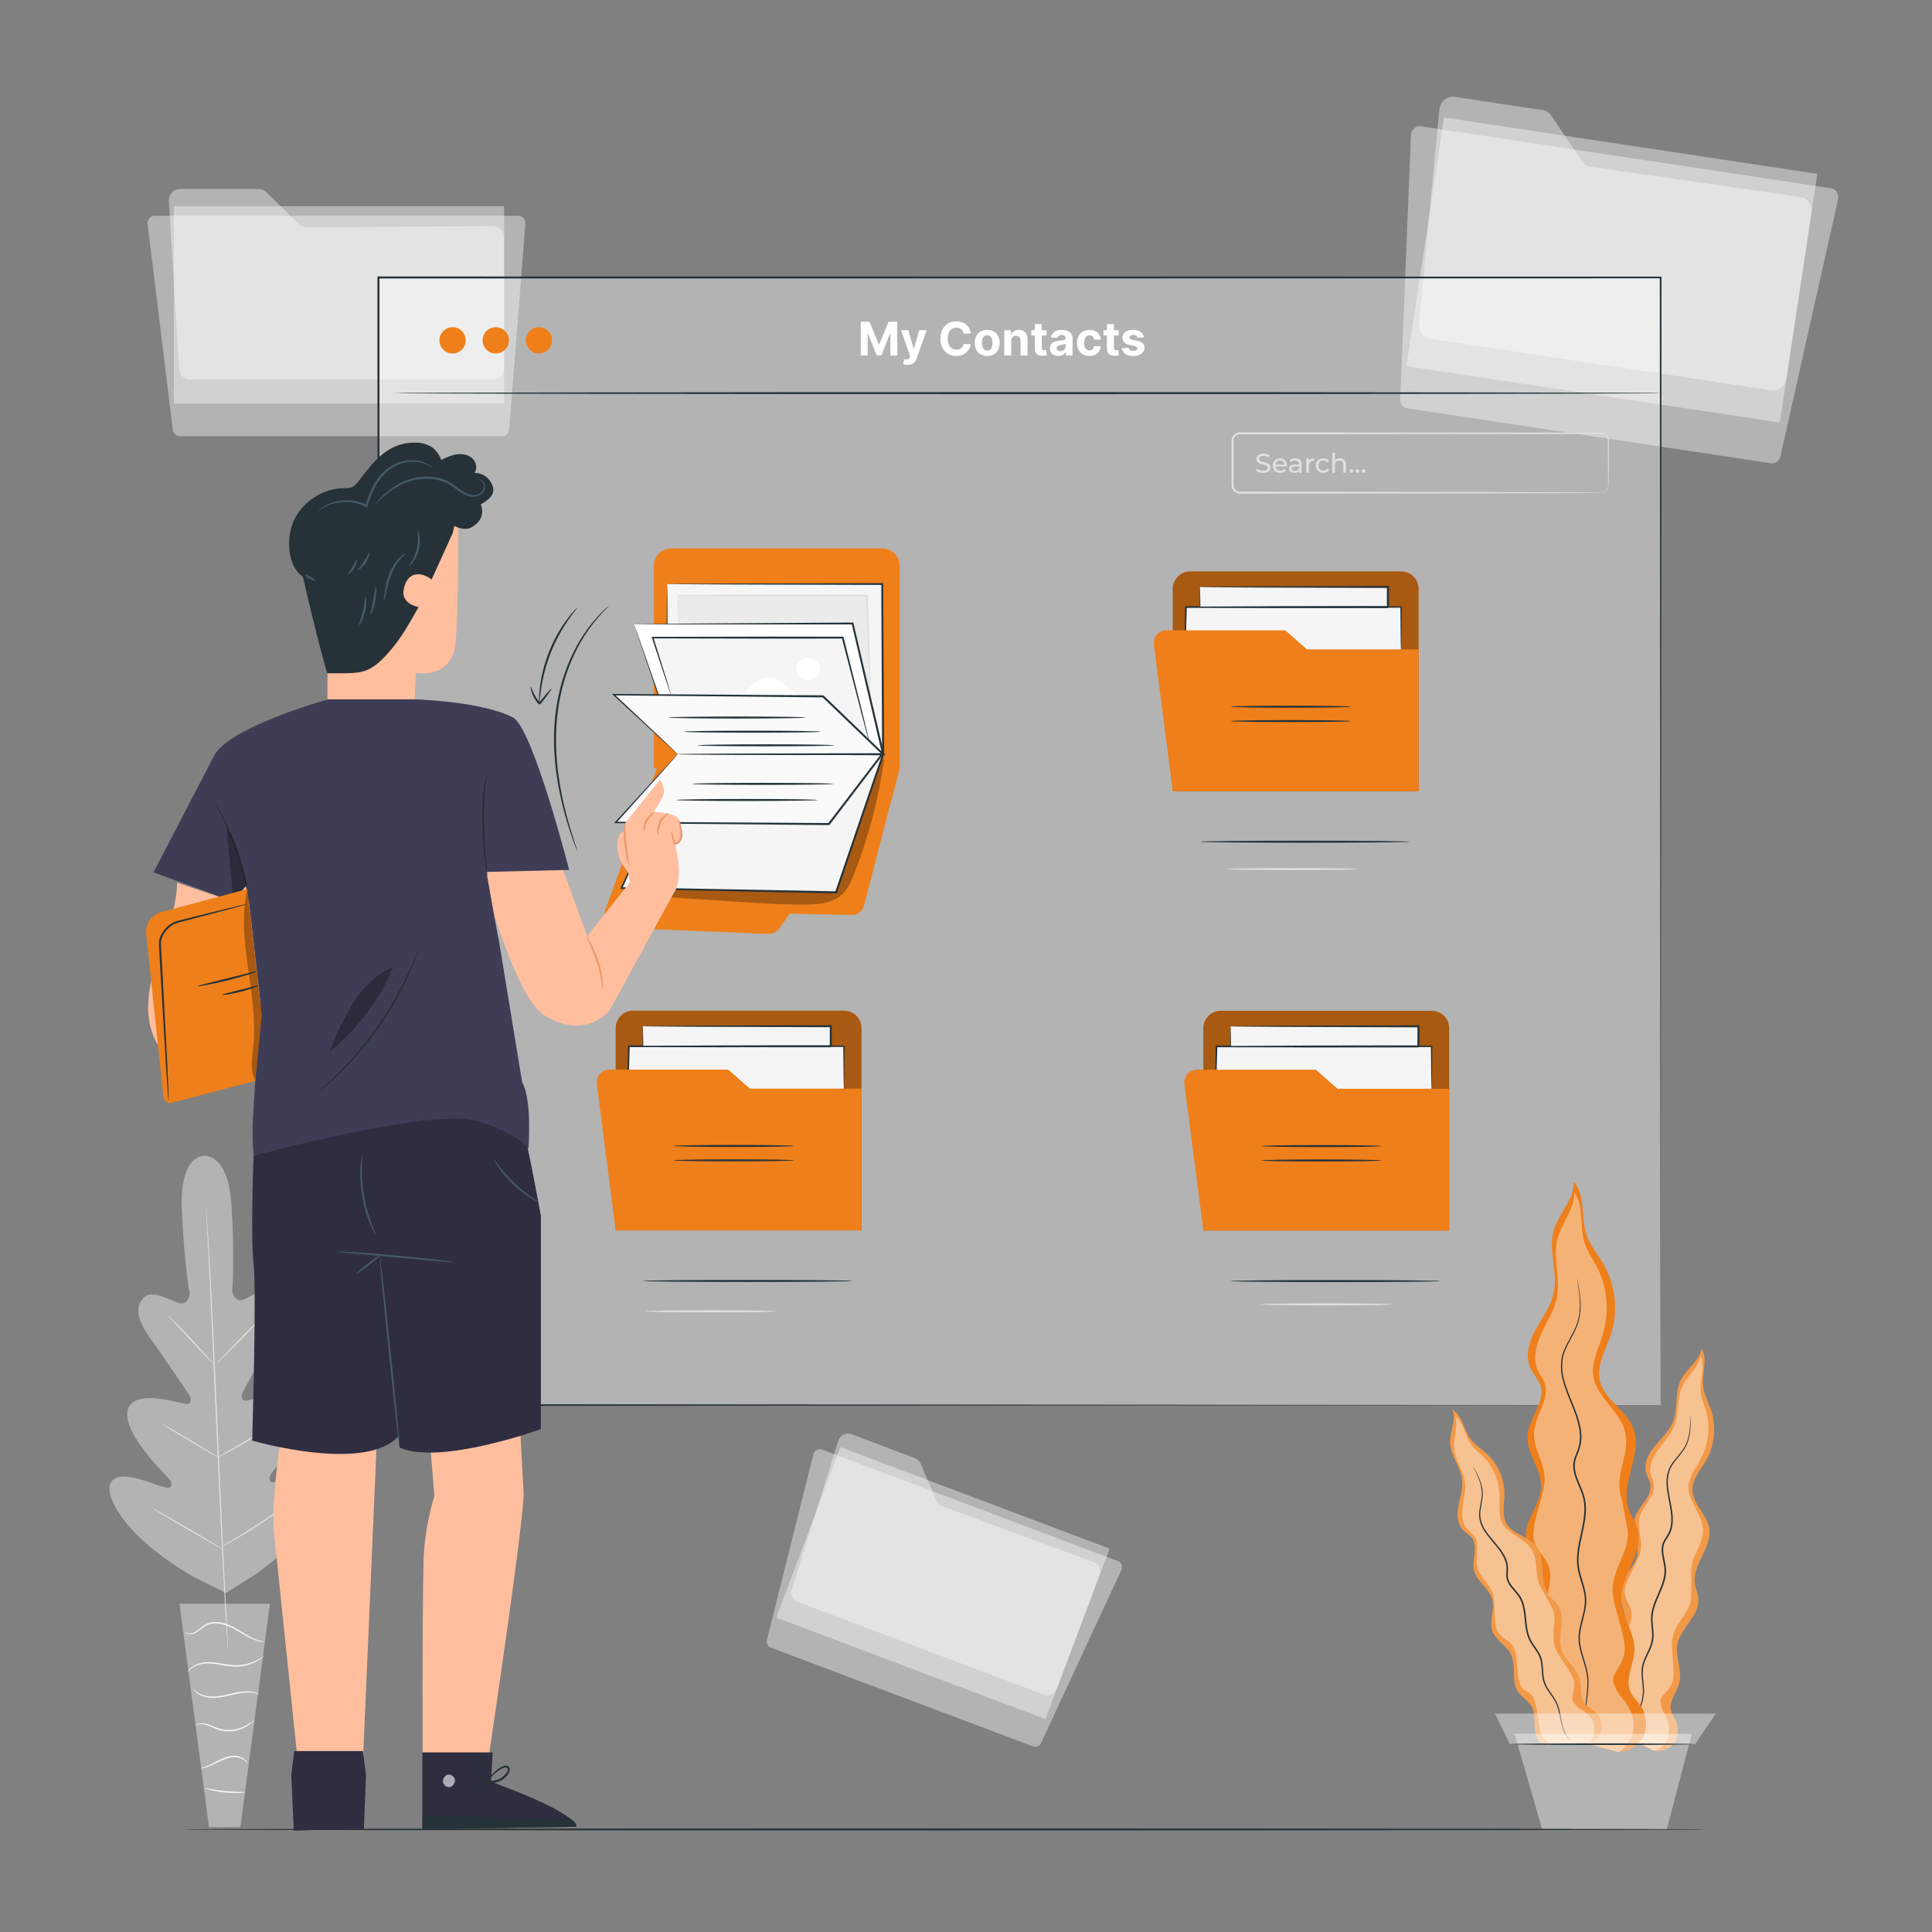 <svg width="500" height="500" viewBox="0 0 500 500" fill="none" xmlns="http://www.w3.org/2000/svg">
<rect x="0" y="0" width="500" height="500" fill="#808080" stroke="none"/>
<path d="M372.491 28.474L367.247 83.687C367.06 85.654 368.281 87.393 370.034 87.658L458.459 101.023C460.291 101.3 462.027 99.868 462.336 97.826L468.781 55.186C469.091 53.134 467.844 51.248 466.001 50.983L411.561 43.154C410.682 43.027 409.894 42.517 409.372 41.735L401.489 29.928C400.971 29.153 400.193 28.644 399.322 28.513L376.397 25.048C374.484 24.759 372.695 26.328 372.491 28.474Z" fill="white" fill-opacity="0.4"/>
<path d="M470.332 44.997L373.715 30.398L363.991 94.758L460.608 109.357L470.332 44.997Z" fill="white" fill-opacity="0.4"/>
<path d="M365.144 35.027L362.377 103.256C362.328 104.469 363.101 105.502 364.179 105.665L458.336 119.896C459.449 120.064 460.519 119.25 460.794 118.026L475.678 51.629C475.984 50.261 475.183 48.931 473.939 48.743L367.664 32.679C366.383 32.486 365.202 33.586 365.144 35.027Z" fill="white" fill-opacity="0.4"/>
<path d="M216.908 372.948L204.956 411.296C204.53 412.662 205.184 414.098 206.447 414.574L270.196 438.592C271.517 439.09 273.015 438.358 273.543 436.959L284.553 407.737C285.083 406.331 284.431 404.786 283.101 404.296L243.795 389.793C243.16 389.559 242.65 389.067 242.376 388.426L238.242 378.746C237.971 378.11 237.466 377.621 236.838 377.385L220.31 371.158C218.93 370.637 217.372 371.457 216.908 372.948Z" fill="white" fill-opacity="0.4"/>
<path d="M287.17 400.781L217.516 374.536L200.897 418.642L270.551 444.887L287.17 400.781Z" fill="white" fill-opacity="0.4"/>
<path d="M210.493 376.394L198.483 424.392C198.269 425.245 198.693 426.106 199.47 426.399L267.352 451.974C268.155 452.276 269.069 451.874 269.451 451.05L290.197 406.343C290.624 405.422 290.223 404.345 289.326 404.007L212.708 375.141C211.785 374.793 210.747 375.38 210.493 376.394Z" fill="white" fill-opacity="0.4"/>
<path d="M43.695 52.014L46.377 95.466C46.473 97.014 47.756 98.221 49.307 98.221H127.534C129.155 98.221 130.469 96.906 130.469 95.285V61.447C130.469 59.819 129.144 58.502 127.515 58.511L79.406 58.822C78.629 58.827 77.881 58.523 77.328 57.977L68.967 49.742C68.418 49.2 67.678 48.898 66.907 48.898H46.624C44.932 48.898 43.591 50.325 43.695 52.014Z" fill="white" fill-opacity="0.4"/>
<path d="M130.468 53.376H44.996V104.45H130.468V53.376Z" fill="white" fill-opacity="0.4"/>
<path d="M38.198 57.959L44.724 111.22C44.84 112.167 45.644 112.878 46.597 112.878H129.895C130.88 112.878 131.699 112.121 131.777 111.139L135.971 57.878C136.057 56.781 135.19 55.843 134.089 55.843H40.072C38.938 55.843 38.06 56.834 38.198 57.959Z" fill="white" fill-opacity="0.4"/>
<path d="M52.812 299.155C52.812 299.155 46.474 298.699 47.057 312.917C47.64 327.135 49.091 334.708 49.091 334.708C49.091 334.708 48.905 337.861 46.463 337.242C44.021 336.623 39.428 333.555 37.16 335.849C34.807 338.228 35.644 341.876 38.765 346.173C41.886 350.47 48.377 360.136 48.961 361.012C49.534 361.872 49.764 363.485 48.033 363.33C46.302 363.175 34.62 359.215 33.073 364.871C31.526 370.527 42.187 381.07 43.33 382.245C44.473 383.42 44.535 384.162 44.071 384.872C43.607 385.583 39.806 383.882 36.437 382.892C33.068 381.902 28.988 381.345 28.369 384.683C27.75 388.021 32.446 397.789 50.03 408.056L58.489 412.28L66.496 407.173C82.965 395.199 86.66 385.01 85.71 381.75C84.76 378.491 80.756 379.453 77.504 380.775C74.251 382.097 70.639 384.17 70.106 383.509C69.573 382.848 69.561 382.104 70.581 380.821C71.601 379.538 81.154 367.981 79.049 362.508C76.944 357.035 65.716 362.143 64.009 362.471C62.302 362.798 62.37 361.171 62.854 360.257C63.347 359.327 68.839 349.06 71.514 344.473C74.189 339.885 74.657 336.172 72.078 334.04C69.591 331.985 65.328 335.497 62.961 336.357C60.593 337.217 60.093 334.099 60.093 334.099C60.093 334.099 60.779 326.419 59.937 312.213C59.095 298.008 52.682 299.154 52.682 299.154" fill="white" fill-opacity="0.4"/>
<path d="M53.312 311.89C53.312 311.89 53.33 311.99 53.346 312.187C53.362 312.398 53.385 312.687 53.413 313.06C53.467 313.843 53.544 314.971 53.642 316.418C53.836 319.334 54.086 323.556 54.373 328.773C54.953 339.208 55.632 353.629 56.327 369.559C57.023 385.494 57.664 399.917 58.185 410.354C58.45 415.561 58.664 419.78 58.815 422.713C58.886 424.161 58.943 425.29 58.981 426.074C58.996 426.447 59.008 426.738 59.017 426.948C59.023 427.145 59.017 427.247 59.017 427.247C59.017 427.247 59.001 427.147 58.983 426.95C58.968 426.74 58.944 426.45 58.916 426.078C58.864 425.295 58.786 424.167 58.688 422.721C58.495 419.805 58.245 415.584 57.958 410.366C57.377 399.931 56.7 385.508 56.004 369.574C55.307 353.645 54.666 339.223 54.145 328.786C53.88 323.579 53.664 319.359 53.516 316.426C53.444 314.978 53.388 313.848 53.349 313.065C53.334 312.692 53.322 312.401 53.313 312.19C53.307 311.991 53.312 311.89 53.312 311.89Z" fill="#E0E0E0"/>
<path d="M43.413 340.4C43.429 340.384 43.615 340.541 43.939 340.838C44.265 341.134 44.722 341.576 45.281 342.127C46.397 343.233 47.899 344.801 49.523 346.562C51.112 348.301 52.549 349.873 53.661 351.089C54.155 351.624 54.575 352.08 54.92 352.454C55.218 352.776 55.376 352.961 55.361 352.977C55.345 352.993 55.158 352.838 54.831 352.543C54.506 352.246 54.049 351.804 53.495 351.246C52.389 350.129 50.909 348.542 49.285 346.781C47.684 345.055 46.237 343.493 45.117 342.286C44.62 341.753 44.197 341.299 43.85 340.926C43.554 340.603 43.397 340.416 43.413 340.4Z" fill="#E0E0E0"/>
<path d="M56.2 352.699C56.136 352.636 59.23 349.396 63.109 345.463C66.99 341.529 70.186 338.391 70.25 338.454C70.314 338.517 67.221 341.756 63.34 345.69C59.461 349.624 56.263 352.762 56.2 352.699Z" fill="#E0E0E0"/>
<path d="M56.164 377.214C56.154 377.194 56.364 377.062 56.754 376.839C57.206 376.585 57.758 376.275 58.409 375.91C59.805 375.125 61.73 374.035 63.81 372.757C65.894 371.482 67.741 370.265 69.071 369.374C69.692 368.96 70.219 368.609 70.65 368.321C71.025 368.075 71.238 367.947 71.251 367.965C71.264 367.983 71.076 368.145 70.723 368.423C70.37 368.701 69.853 369.092 69.202 369.562C67.902 370.503 66.07 371.755 63.979 373.033C61.892 374.316 59.944 375.378 58.517 376.112C57.802 376.476 57.22 376.764 56.812 376.951C56.404 377.139 56.174 377.234 56.164 377.214Z" fill="#E0E0E0"/>
<path d="M42.151 368.635C42.162 368.616 42.37 368.714 42.736 368.91C43.102 369.105 43.626 369.396 44.27 369.762C45.558 370.494 47.326 371.524 49.268 372.679C51.211 373.834 52.96 374.896 54.218 375.678C54.847 376.069 55.353 376.39 55.699 376.619C56.045 376.847 56.231 376.983 56.219 377.002C56.208 377.021 56 376.923 55.634 376.727C55.268 376.532 54.744 376.241 54.1 375.875C52.812 375.143 51.044 374.113 49.102 372.958C47.16 371.803 45.411 370.742 44.153 369.959C43.524 369.568 43.018 369.247 42.672 369.018C42.325 368.789 42.139 368.654 42.151 368.635Z" fill="#E0E0E0"/>
<path d="M39.37 390.273C39.38 390.254 39.645 390.383 40.114 390.633C40.635 390.92 41.294 391.285 42.083 391.719C43.737 392.648 46.014 393.951 48.517 395.408C51.02 396.865 53.279 398.2 54.904 399.179C55.67 399.649 56.313 400.043 56.821 400.354C57.27 400.638 57.513 400.804 57.502 400.823C57.49 400.842 57.225 400.713 56.758 400.463C56.236 400.176 55.577 399.812 54.788 399.377C53.133 398.448 50.858 397.145 48.353 395.688C45.85 394.231 43.593 392.897 41.968 391.917C41.2 391.447 40.557 391.053 40.05 390.742C39.602 390.458 39.358 390.292 39.37 390.273Z" fill="#E0E0E0"/>
<path d="M57.141 400.448C57.13 400.429 57.393 400.254 57.877 399.955C58.415 399.627 59.106 399.207 59.933 398.703C61.668 397.645 64.06 396.177 66.656 394.484C69.255 392.794 71.568 391.203 73.236 390.041C74.032 389.488 74.696 389.027 75.213 388.668C75.682 388.346 75.947 388.176 75.961 388.194C75.974 388.212 75.734 388.416 75.288 388.769C74.842 389.122 74.188 389.623 73.37 390.227C71.735 391.438 69.438 393.061 66.834 394.755C64.233 396.452 61.817 397.892 60.05 398.901C59.165 399.403 58.445 399.801 57.94 400.065C57.436 400.331 57.152 400.468 57.141 400.448Z" fill="#E0E0E0"/>
<path d="M69.854 415.048H46.451L54.089 472.87H62.216L69.854 415.048Z" fill="white" fill-opacity="0.4"/>
<path d="M47.665 422.155C47.656 422.161 47.691 422.237 47.79 422.361C47.89 422.484 48.073 422.644 48.355 422.765C48.91 423.007 49.884 423.026 50.827 422.461C51.772 421.94 52.595 420.916 53.862 420.463C55.118 419.983 56.674 420.069 58.166 420.548C59.675 421.015 60.986 421.778 62.174 422.49C63.364 423.198 64.455 423.83 65.433 424.239C66.404 424.663 67.25 424.859 67.836 424.934C68.13 424.973 68.359 424.985 68.515 424.98C68.671 424.98 68.752 424.973 68.752 424.96C68.765 424.884 67.427 424.895 65.542 423.992C64.597 423.56 63.536 422.914 62.355 422.189C61.18 421.463 59.838 420.666 58.279 420.184C56.739 419.689 55.084 419.599 53.737 420.135C53.064 420.392 52.499 420.794 52.027 421.192C51.549 421.587 51.121 421.96 50.687 422.23C49.831 422.783 48.932 422.806 48.408 422.626C47.868 422.438 47.695 422.122 47.665 422.155Z" fill="#F5F5F5"/>
<path d="M48.52 432.805C48.551 432.824 48.705 432.567 49.071 432.185C49.443 431.814 50.053 431.328 50.94 430.999C51.818 430.662 52.946 430.462 54.194 430.509C55.448 430.552 56.814 430.828 58.267 431.064C59.717 431.308 61.154 431.417 62.437 431.237C63.72 431.073 64.834 430.703 65.718 430.3C66.604 429.896 67.26 429.453 67.691 429.127C68.123 428.8 68.329 428.58 68.316 428.565C68.272 428.502 67.368 429.311 65.61 430.053C64.733 430.415 63.641 430.747 62.395 430.888C61.149 431.043 59.769 430.929 58.327 430.687C56.886 430.453 55.498 430.183 54.205 430.158C52.91 430.129 51.742 430.365 50.839 430.749C49.927 431.124 49.311 431.67 48.961 432.085C48.793 432.301 48.67 432.474 48.607 432.604C48.539 432.73 48.509 432.799 48.52 432.805Z" fill="#F5F5F5"/>
<path d="M67.204 438.505C67.213 438.488 66.996 438.341 66.559 438.17C66.123 437.998 65.458 437.821 64.62 437.754C63.782 437.687 62.777 437.741 61.688 437.922C60.596 438.099 59.427 438.4 58.198 438.661C56.97 438.92 55.786 439.094 54.713 439.055C53.64 439.017 52.687 438.783 51.946 438.456C50.44 437.795 49.904 436.833 49.847 436.894C49.832 436.903 49.939 437.144 50.243 437.505C50.544 437.865 51.071 438.325 51.832 438.701C52.591 439.074 53.581 439.347 54.697 439.406C55.816 439.466 57.034 439.296 58.276 439.035C59.518 438.771 60.679 438.461 61.747 438.269C62.814 438.073 63.789 437.994 64.604 438.024C66.247 438.079 67.18 438.576 67.204 438.505Z" fill="#F5F5F5"/>
<path d="M50.586 446.526C50.597 446.587 51.421 446.005 52.858 446.297C53.562 446.424 54.35 446.781 55.235 447.183C56.117 447.594 57.18 447.946 58.321 448.034C60.62 448.255 62.665 447.512 63.92 446.737C64.562 446.356 65.01 445.946 65.313 445.665C65.598 445.362 65.744 445.187 65.725 445.169C65.674 445.113 65.059 445.805 63.784 446.503C62.531 447.197 60.557 447.866 58.355 447.653C56.139 447.527 54.438 446.205 52.902 446.03C52.153 445.918 51.527 446.025 51.137 446.183C50.742 446.338 50.575 446.512 50.586 446.526Z" fill="#F5F5F5"/>
<path d="M51.891 457.624C51.891 457.668 52.676 457.663 53.842 457.236C55.018 456.843 56.474 455.941 58.175 455.265C59.028 454.94 59.883 454.74 60.662 454.744C61.44 454.748 62.135 454.938 62.662 455.2C63.737 455.735 64.048 456.496 64.108 456.447C64.125 456.44 64.077 456.249 63.886 455.954C63.697 455.66 63.339 455.277 62.79 454.962C62.242 454.649 61.506 454.416 60.668 454.392C59.829 454.368 58.924 454.571 58.04 454.908C56.278 455.61 54.868 456.539 53.744 456.984C52.634 457.464 51.882 457.563 51.891 457.624Z" fill="#F5F5F5"/>
<path d="M53.037 462.788C53.025 462.836 53.585 463.038 54.519 463.269C55.452 463.501 56.761 463.749 58.223 463.893C59.686 464.036 61.018 464.048 61.978 464.002C62.939 463.957 63.528 463.868 63.525 463.819C63.519 463.703 61.153 463.805 58.26 463.514C55.367 463.236 53.065 462.676 53.037 462.788Z" fill="#F5F5F5"/>
<path d="M429.775 71.81H97.945V363.633H429.775V71.81Z" fill="white" fill-opacity="0.4"/>
<path d="M429.775 363.633C429.774 361.778 429.687 247.455 429.555 71.811L429.775 72.031C334.345 72.043 220.267 72.056 97.975 72.071H97.945L98.205 71.811C98.194 177.869 98.183 277.734 98.174 363.633L97.944 363.403C295.999 363.54 427.785 363.631 429.775 363.633C427.786 363.634 295.999 363.726 97.945 363.863H97.715V363.633C97.706 277.734 97.696 177.868 97.684 71.811V71.55H97.944H97.974C220.266 71.565 334.343 71.579 429.774 71.59H429.994V71.81C429.863 247.455 429.777 361.779 429.775 363.633Z" fill="#263238"/>
<path d="M169.236 146.443V198.78H232.852V146.443C232.852 143.951 230.832 141.932 228.341 141.932H173.747C171.256 141.932 169.236 143.952 169.236 146.443Z" fill="#EF7F1A"/>
<path d="M156.461 236.01L170.671 196.925L232.852 198.781L223.583 234.43C223.215 235.843 221.925 236.819 220.465 236.788L204.359 236.446L201.717 240.201C201.022 241.189 199.872 241.756 198.665 241.705L159.744 240.061C157.747 240.06 156.205 238.157 156.461 236.01Z" fill="#EF7F1A"/>
<path d="M172.643 151.142V156.498V192.101L228.558 195.179L228.312 151.142H172.643Z" fill="#F5F5F5"/>
<path d="M172.643 151.141C172.638 151.136 172.722 151.132 172.892 151.127C173.082 151.124 173.332 151.119 173.654 151.113C174.355 151.106 175.356 151.097 176.648 151.085C179.304 151.071 183.152 151.049 188.018 151.023C197.847 150.994 211.784 150.954 228.313 150.906L228.546 150.905L228.547 151.139C228.626 163.907 228.716 178.441 228.811 193.797C228.814 194.261 228.816 194.725 228.819 195.176L228.82 195.453L228.544 195.438C207.616 194.267 188.289 193.186 172.632 192.31L172.432 192.299L172.433 192.099C172.471 179.677 172.502 169.443 172.524 162.291C172.55 158.734 172.571 155.945 172.585 154.02C172.6 153.09 172.611 152.37 172.619 151.86C172.628 151.377 172.643 151.141 172.643 151.141C172.643 151.141 172.658 151.408 172.668 151.901C172.676 152.412 172.688 153.133 172.702 154.065C172.716 155.979 172.737 158.754 172.763 162.292C172.785 169.444 172.816 179.678 172.854 192.1L172.655 191.889C188.313 192.737 207.642 193.784 228.572 194.918L228.297 195.179C228.295 194.728 228.292 194.264 228.289 193.8C228.213 178.443 228.14 163.91 228.077 151.142L228.311 151.375C211.845 151.327 197.961 151.287 188.169 151.258C183.28 151.231 179.414 151.21 176.746 151.196C175.434 151.184 174.418 151.175 173.706 151.168C173.373 151.162 173.115 151.158 172.918 151.154C172.741 151.15 172.648 151.145 172.643 151.141Z" fill="#263238"/>
<path d="M175.566 161.359C175.616 159.995 175.566 154.138 175.566 154.138C191.197 154.09 208.707 154.201 224.338 154.152C224.776 161.886 224.867 172.332 225.305 180.066" fill="#EBEBEB"/>
<path d="M225.306 180.066C225.292 180.067 225.27 179.9 225.24 179.578C225.212 179.213 225.175 178.744 225.129 178.158C225.043 176.917 224.947 175.102 224.849 172.812C224.635 168.233 224.51 161.747 224.097 154.166L224.339 154.394C219.707 154.398 214.628 154.403 209.311 154.408C195.297 154.404 182.928 154.356 175.567 154.285L175.714 154.137C175.685 156.381 175.662 158.175 175.645 159.462C175.629 160.044 175.616 160.511 175.607 160.874C175.594 161.194 175.58 161.36 175.567 161.359C175.553 161.359 175.54 161.192 175.527 160.871C175.517 160.508 175.505 160.041 175.489 159.458C175.472 158.173 175.449 156.381 175.42 154.139L175.418 153.992L175.567 153.991C182.927 153.925 195.296 153.884 209.31 153.888C214.627 153.896 219.706 153.904 224.338 153.91H224.569L224.58 154.138C224.955 161.739 225.014 168.222 225.144 172.802C225.204 175.053 225.252 176.856 225.286 178.15C225.3 178.737 225.311 179.208 225.32 179.573C225.324 179.897 225.32 180.065 225.306 180.066Z" fill="#E0E0E0"/>
<path d="M164.098 161.54L175.635 195.178H228.559L220.652 161.358L164.098 161.54Z" fill="white"/>
<path d="M164.098 161.54C164.092 161.536 164.178 161.532 164.352 161.527C164.549 161.523 164.805 161.519 165.135 161.512C165.857 161.504 166.885 161.492 168.209 161.476C170.937 161.452 174.879 161.418 179.842 161.375C189.881 161.311 204.044 161.221 220.651 161.115L220.843 161.114L220.887 161.302C223.228 171.292 225.8 182.262 228.492 193.75C228.6 194.211 228.707 194.671 228.812 195.118L228.887 195.438H228.559C208.582 195.418 190.204 195.399 175.636 195.385H175.487L175.44 195.245C171.961 184.949 169.109 176.508 167.118 170.616C166.147 167.717 165.386 165.447 164.86 163.876C164.612 163.125 164.419 162.543 164.281 162.125C164.152 161.733 164.098 161.54 164.098 161.54C164.098 161.54 164.185 161.757 164.33 162.161C164.481 162.585 164.691 163.178 164.962 163.941C165.515 165.517 166.314 167.794 167.334 170.702C169.367 176.541 172.278 184.907 175.83 195.111L175.634 194.971C190.203 194.956 208.581 194.938 228.557 194.918L228.304 195.238C228.2 194.791 228.092 194.331 227.984 193.87C225.304 182.38 222.745 171.406 220.415 161.414L220.651 161.601C204.121 161.602 190.023 161.603 180.031 161.603C175.039 161.592 171.074 161.583 168.331 161.577C166.983 161.57 165.935 161.565 165.2 161.561C164.857 161.557 164.59 161.554 164.385 161.552C164.201 161.548 164.104 161.544 164.098 161.54Z" fill="#263238"/>
<g opacity="0.3">
<path d="M228.493 195.882C228.153 195.569 227.619 195.665 227.173 195.783C206.493 201.209 186.66 209.848 168.603 221.294L161.176 229.886C162.116 231.363 164.126 231.624 165.872 231.738C174.184 232.28 182.496 232.821 190.808 233.363C196.606 233.741 202.41 234.119 208.22 234.099C211.667 234.087 215.44 233.806 217.952 231.446C219.428 230.059 220.256 228.132 220.999 226.248C224.69 216.89 227.287 207.102 228.72 197.145C228.786 196.703 228.821 196.184 228.493 195.882Z" fill="black"/>
</g>
<path d="M175.633 197.836L160.838 229.829L216.377 230.939L228.557 195.179L175.633 197.836Z" fill="#F5F5F5"/>
<path d="M175.634 197.836C175.63 197.831 175.711 197.821 175.874 197.807C176.058 197.794 176.297 197.776 176.604 197.754C177.277 197.713 178.233 197.654 179.465 197.578C182.002 197.435 185.672 197.229 190.304 196.969C199.659 196.474 212.9 195.772 228.546 194.943L228.894 194.925L228.781 195.256C225.106 206.067 220.976 218.218 216.624 231.024L216.563 231.204L216.373 231.2H216.363C195.34 230.759 175.989 230.353 160.836 230.035L160.52 230.028L160.653 229.743C165.214 219.979 168.947 211.987 171.551 206.412C172.845 203.669 173.859 201.521 174.559 200.036C174.899 199.327 175.163 198.778 175.352 198.384C175.533 198.014 175.634 197.836 175.634 197.836C175.634 197.836 175.556 198.047 175.387 198.434C175.207 198.839 174.955 199.404 174.63 200.133C173.949 201.635 172.964 203.808 171.707 206.583C169.155 212.158 165.496 220.15 161.026 229.914L160.844 229.622C175.997 229.91 195.349 230.278 216.373 230.678H216.383L216.132 230.854C220.501 218.054 224.646 205.908 228.334 195.102L228.57 195.415C212.964 196.155 199.758 196.782 190.426 197.225C185.775 197.431 182.092 197.593 179.544 197.706C178.296 197.754 177.328 197.792 176.646 197.819C176.331 197.828 176.085 197.835 175.895 197.84C175.726 197.843 175.638 197.842 175.634 197.836Z" fill="#263238"/>
<path d="M175.389 195.179L159.34 212.851L214.513 213.268L228.313 195.179H175.389Z" fill="#FAFAFA"/>
<path d="M175.389 195.179C175.386 195.172 175.47 195.166 175.636 195.159C175.826 195.154 176.072 195.148 176.382 195.14C177.071 195.131 178.044 195.119 179.292 195.103C181.87 195.086 185.583 195.063 190.244 195.032C199.659 195.007 212.896 194.972 228.313 194.932L228.813 194.931L228.51 195.329C224.227 200.95 219.565 207.068 214.72 213.425L214.641 213.528L214.511 213.527C213.98 213.523 213.405 213.519 212.829 213.514C192.041 213.329 173.172 213.161 159.339 213.038L158.916 213.034L159.201 212.724C164.181 207.296 168.218 202.896 171.031 199.83C172.415 198.337 173.497 197.171 174.253 196.355C174.609 195.978 174.888 195.683 175.095 195.464C175.286 195.268 175.386 195.171 175.389 195.179C175.393 195.187 175.301 195.301 175.117 195.516C174.916 195.746 174.645 196.057 174.298 196.454C173.556 197.289 172.493 198.483 171.134 200.011C168.363 203.094 164.385 207.519 159.478 212.978L159.34 212.664C173.174 212.75 192.043 212.866 212.831 212.995C213.407 212.999 213.982 213.004 214.513 213.008L214.304 213.11C219.156 206.759 223.825 200.646 228.115 195.03L228.311 195.427C212.931 195.386 199.725 195.351 190.333 195.327C185.66 195.297 181.937 195.273 179.352 195.256C178.091 195.24 177.109 195.228 176.414 195.219C176.097 195.211 175.846 195.205 175.652 195.2C175.482 195.192 175.392 195.186 175.389 195.179Z" fill="#263238"/>
<path d="M173.648 179.777L168.908 165.012H218.086L224.977 192.01" fill="#F5F5F5"/>
<path d="M224.978 192.01C224.965 192.013 224.908 191.843 224.81 191.512C224.706 191.142 224.569 190.656 224.397 190.046C224.041 188.716 223.54 186.848 222.913 184.508C221.664 179.708 219.913 172.98 217.855 165.072L218.086 165.252C212.455 165.259 206.226 165.266 199.678 165.273C187.825 165.247 177.016 165.224 168.908 165.207L169.093 164.954C170.51 169.485 171.663 173.173 172.477 175.777C172.855 177.027 173.154 178.015 173.372 178.734C173.461 179.048 173.533 179.302 173.592 179.508C173.638 179.683 173.658 179.775 173.649 179.778C173.64 179.781 173.602 179.695 173.538 179.526C173.466 179.325 173.376 179.076 173.266 178.769C173.024 178.058 172.692 177.08 172.272 175.844C171.419 173.253 170.21 169.583 168.724 165.073L168.641 164.82L168.909 164.819C177.017 164.801 187.825 164.778 199.679 164.753C206.227 164.761 212.456 164.768 218.087 164.774H218.274L218.319 164.954C220.303 172.882 221.99 179.625 223.194 184.437C223.765 186.791 224.221 188.671 224.546 190.009C224.688 190.627 224.8 191.118 224.886 191.493C224.96 191.83 224.991 192.007 224.978 192.01Z" fill="#263238"/>
<path d="M202.836 177.012C202.07 176.386 201.278 175.745 200.331 175.458C198.486 174.899 196.498 175.815 195.018 177.051C193.538 178.287 192.344 179.855 190.771 180.969L208.017 181.249C206.29 179.836 204.563 178.424 202.836 177.012Z" fill="white"/>
<path d="M211.875 171.837C211.253 170.91 209.199 169.757 207.851 170.616H207.856C206.996 170.936 206.272 171.716 206.146 172.641C205.941 174.14 207.142 175.627 208.622 175.939C209.714 176.169 210.936 175.807 211.653 174.951C212.37 174.095 212.497 172.763 211.875 171.837Z" fill="white"/>
<path d="M175.388 195.179L158.84 179.777L213.001 180.216L228.558 195.179H175.388Z" fill="#FAFAFA"/>
<path d="M175.388 195.179C175.391 195.172 175.48 195.165 175.654 195.159C175.85 195.154 176.103 195.147 176.422 195.139C177.123 195.13 178.113 195.117 179.382 195.101C181.986 195.084 185.734 195.06 190.434 195.029C199.882 195.005 213.151 194.97 228.559 194.93L228.387 195.357C223.537 190.697 218.276 185.643 212.823 180.402L213.001 180.475C212.684 180.472 212.341 180.47 211.997 180.467C191.28 180.27 172.509 180.091 158.841 179.961L158.969 179.64C164.033 184.403 168.137 188.264 170.998 190.955C172.4 192.288 173.496 193.331 174.264 194.061C174.621 194.407 174.901 194.679 175.109 194.882C175.296 195.07 175.392 195.171 175.388 195.179C175.385 195.187 175.283 195.104 175.086 194.932C174.872 194.741 174.585 194.485 174.219 194.159C173.439 193.448 172.325 192.434 170.901 191.137C168.002 188.467 163.843 184.637 158.713 179.912L158.361 179.588L158.841 179.591C172.51 179.683 191.28 179.808 211.998 179.947C212.342 179.95 212.686 179.953 213.002 179.955L213.106 179.956L213.181 180.028C218.629 185.274 223.884 190.334 228.729 195L229.175 195.429L228.557 195.428C213.116 195.388 199.818 195.354 190.35 195.329C185.662 195.299 181.923 195.274 179.325 195.257C178.067 195.241 177.086 195.228 176.391 195.219C176.078 195.211 175.83 195.204 175.638 195.199C175.47 195.193 175.386 195.186 175.388 195.179Z" fill="#263238"/>
<path d="M208.523 185.697C208.523 185.841 200.575 185.957 190.773 185.957C180.968 185.957 173.021 185.84 173.021 185.697C173.021 185.554 180.967 185.438 190.773 185.438C200.575 185.437 208.523 185.554 208.523 185.697Z" fill="#263238"/>
<path d="M212.449 189.36C212.449 189.504 204.501 189.62 194.699 189.62C184.894 189.62 176.947 189.503 176.947 189.36C176.947 189.216 184.893 189.1 194.699 189.1C204.501 189.1 212.449 189.217 212.449 189.36Z" fill="#263238"/>
<path d="M215.979 192.888C215.979 193.032 208.031 193.148 198.229 193.148C188.424 193.148 180.477 193.031 180.477 192.888C180.477 192.744 188.423 192.628 198.229 192.628C208.03 192.628 215.979 192.745 215.979 192.888Z" fill="#263238"/>
<path d="M211.552 207.035C211.552 207.179 203.349 207.295 193.233 207.295C183.113 207.295 174.912 207.178 174.912 207.035C174.912 206.892 183.113 206.775 193.233 206.775C203.349 206.774 211.552 206.891 211.552 207.035Z" fill="#263238"/>
<path d="M215.722 202.865C215.722 203.009 207.519 203.125 197.403 203.125C187.283 203.125 179.082 203.008 179.082 202.865C179.082 202.721 187.283 202.605 197.403 202.605C207.519 202.604 215.722 202.721 215.722 202.865Z" fill="#263238"/>
<path d="M430.738 101.74C430.738 101.884 357.063 102.001 266.201 102.001C175.308 102.001 101.648 101.884 101.648 101.74C101.648 101.596 175.307 101.48 266.201 101.48C357.063 101.48 430.738 101.596 430.738 101.74Z" fill="#263238"/>
<path d="M120.529 88.079C120.529 89.96 119.004 91.484 117.124 91.484C115.243 91.484 113.719 89.959 113.719 88.079C113.719 86.198 115.244 84.674 117.124 84.674C119.004 84.674 120.529 86.198 120.529 88.079Z" fill="#EF7F1A"/>
<path d="M131.709 88.079C131.709 89.96 130.184 91.484 128.303 91.484C126.422 91.484 124.898 89.959 124.898 88.079C124.898 86.198 126.423 84.674 128.303 84.674C130.184 84.674 131.709 86.198 131.709 88.079Z" fill="#EF7F1A"/>
<path d="M142.888 88.079C142.888 89.96 141.363 91.484 139.483 91.484C137.602 91.484 136.078 89.959 136.078 88.079C136.078 86.198 137.603 84.674 139.483 84.674C141.363 84.674 142.888 86.198 142.888 88.079Z" fill="#EF7F1A"/>
<path d="M414.336 127.5C414.334 127.483 414.534 127.499 414.893 127.39C415.235 127.275 415.776 126.976 416.056 126.298C416.204 125.963 416.196 125.558 416.185 125.098C416.181 124.64 416.177 124.142 416.173 123.602C416.166 122.518 416.158 121.271 416.149 119.87C416.142 118.464 416.135 116.903 416.126 115.197C416.121 114.775 416.13 114.322 416.112 113.9C416.073 113.487 415.884 113.081 415.572 112.782C415.263 112.481 414.833 112.296 414.386 112.289C413.906 112.29 413.417 112.291 412.92 112.292C408.928 112.303 404.387 112.316 399.369 112.33C379.27 112.35 351.535 112.377 320.903 112.406C320.06 112.386 319.295 113.099 319.251 113.933C319.249 114.878 319.246 115.821 319.244 116.76C319.244 118.652 319.243 120.531 319.243 122.397C319.243 123.33 319.242 124.259 319.242 125.185C319.228 125.674 319.247 126.039 319.457 126.401C319.651 126.75 319.979 127.021 320.354 127.15C320.544 127.216 320.734 127.243 320.946 127.243H321.633L323.002 127.244C323.913 127.244 324.82 127.245 325.723 127.245C332.948 127.25 339.917 127.255 346.557 127.26C359.831 127.281 371.786 127.3 381.833 127.316C391.86 127.351 399.98 127.379 405.615 127.399C408.407 127.42 410.582 127.437 412.081 127.448C412.806 127.459 413.364 127.468 413.763 127.474C414.142 127.482 414.336 127.5 414.336 127.5C414.336 127.5 414.142 127.518 413.763 127.527C413.364 127.533 412.806 127.542 412.081 127.553C410.582 127.564 408.407 127.581 405.615 127.602C399.98 127.622 391.859 127.65 381.833 127.685C371.786 127.701 359.831 127.72 346.557 127.741C339.917 127.746 332.948 127.751 325.723 127.756C324.82 127.756 323.913 127.757 323.002 127.757L321.633 127.758H320.946C320.699 127.759 320.429 127.723 320.185 127.637C319.691 127.468 319.263 127.114 319.008 126.656C318.731 126.213 318.707 125.615 318.725 125.186C318.725 124.26 318.724 123.331 318.724 122.398C318.724 120.532 318.723 118.653 318.723 116.761C318.726 115.809 318.728 114.853 318.731 113.895C318.788 112.796 319.796 111.86 320.902 111.886C351.535 111.916 379.269 111.943 399.368 111.962C404.386 111.976 408.927 111.989 412.919 112C413.419 112.003 413.91 112.005 414.393 112.008C414.91 112.02 415.407 112.239 415.759 112.588C416.115 112.934 416.329 113.404 416.369 113.877C416.385 114.345 416.37 114.765 416.373 115.197C416.365 116.904 416.357 118.464 416.35 119.87C416.341 121.271 416.333 122.518 416.326 123.602C416.322 124.141 416.317 124.64 416.314 125.098C416.317 125.547 416.317 125.988 416.152 126.338C415.839 127.048 415.264 127.339 414.908 127.441C414.535 127.536 414.336 127.5 414.336 127.5Z" fill="#E0E0E0"/>
<path d="M325.037 121.79L325.296 121.245C325.659 121.573 326.281 121.811 326.91 121.811C327.756 121.811 328.119 121.482 328.119 121.056C328.119 119.861 325.156 120.615 325.156 118.799C325.156 118.045 325.743 117.402 327.029 117.402C327.602 117.402 328.196 117.556 328.601 117.835L328.371 118.394C327.944 118.122 327.462 117.996 327.029 117.996C326.197 117.996 325.841 118.346 325.841 118.772C325.841 119.967 328.804 119.219 328.804 121.015C328.804 121.763 328.203 122.406 326.91 122.406C326.162 122.405 325.428 122.154 325.037 121.79Z" fill="#E0E0E0"/>
<path d="M333.061 120.721H330.056C330.14 121.371 330.663 121.804 331.398 121.804C331.832 121.804 332.195 121.657 332.467 121.357L332.837 121.79C332.502 122.181 331.991 122.391 331.376 122.391C330.182 122.391 329.385 121.601 329.385 120.497C329.385 119.4 330.174 118.61 331.243 118.61C332.312 118.61 333.074 119.379 333.074 120.518C333.075 120.575 333.068 120.658 333.061 120.721ZM330.056 120.239H332.432C332.362 119.617 331.894 119.176 331.243 119.176C330.601 119.177 330.126 119.61 330.056 120.239Z" fill="#E0E0E0"/>
<path d="M336.835 120.113V122.349H336.198V121.86C335.974 122.195 335.562 122.391 334.982 122.391C334.143 122.391 333.613 121.944 333.613 121.301C333.613 120.707 333.997 120.218 335.101 120.218H336.164V120.085C336.164 119.519 335.835 119.19 335.171 119.19C334.732 119.19 334.284 119.344 333.997 119.589L333.718 119.086C334.103 118.778 334.655 118.611 335.248 118.611C336.261 118.611 336.835 119.1 336.835 120.113ZM336.164 121.217V120.7H335.129C334.466 120.7 334.276 120.959 334.276 121.273C334.276 121.643 334.584 121.874 335.094 121.874C335.597 121.874 335.996 121.643 336.164 121.217Z" fill="#E0E0E0"/>
<path d="M340.072 118.611V119.261C340.015 119.254 339.967 119.254 339.918 119.254C339.198 119.254 338.751 119.694 338.751 120.505V122.35H338.08V118.646H338.722V119.268C338.961 118.834 339.422 118.611 340.072 118.611Z" fill="#E0E0E0"/>
<path d="M340.518 120.497C340.518 119.393 341.336 118.61 342.475 118.61C343.139 118.61 343.691 118.882 343.985 119.399L343.474 119.728C343.237 119.365 342.873 119.197 342.468 119.197C341.741 119.197 341.196 119.707 341.196 120.497C341.196 121.301 341.742 121.804 342.468 121.804C342.873 121.804 343.237 121.636 343.474 121.273L343.985 121.594C343.691 122.111 343.139 122.391 342.475 122.391C341.337 122.391 340.518 121.602 340.518 120.497Z" fill="#E0E0E0"/>
<path d="M348.319 120.218V122.349H347.648V120.294C347.648 119.567 347.285 119.211 346.648 119.211C345.936 119.211 345.474 119.637 345.474 120.441V122.349H344.803V117.163H345.474V119.169C345.753 118.813 346.215 118.61 346.781 118.61C347.683 118.611 348.319 119.128 348.319 120.218Z" fill="#E0E0E0"/>
<path d="M349.248 121.909C349.248 121.63 349.465 121.434 349.724 121.434C349.975 121.434 350.185 121.63 350.185 121.909C350.185 122.189 349.975 122.391 349.724 122.391C349.464 122.391 349.248 122.189 349.248 121.909Z" fill="#E0E0E0"/>
<path d="M350.834 121.909C350.834 121.63 351.051 121.434 351.31 121.434C351.561 121.434 351.771 121.63 351.771 121.909C351.771 122.189 351.561 122.391 351.31 122.391C351.05 122.391 350.834 122.189 350.834 121.909Z" fill="#E0E0E0"/>
<path d="M352.422 121.909C352.422 121.63 352.639 121.434 352.898 121.434C353.149 121.434 353.359 121.63 353.359 121.909C353.359 122.189 353.149 122.391 352.898 122.391C352.638 122.391 352.422 122.189 352.422 121.909Z" fill="#E0E0E0"/>
<path d="M149.463 220.385C149.446 220.391 149.349 220.173 149.178 219.75C149.012 219.326 148.755 218.705 148.465 217.89C147.866 216.267 147.06 213.893 146.226 210.911C144.571 204.974 142.841 196.434 143.537 186.949C143.911 182.222 144.888 177.775 146.26 173.905C147.633 170.032 149.353 166.726 151.091 164.154C152.823 161.576 154.486 159.678 155.727 158.469C156.322 157.839 156.855 157.422 157.188 157.111C157.531 156.81 157.716 156.659 157.728 156.673C157.74 156.686 157.578 156.864 157.259 157.188C156.951 157.523 156.442 157.962 155.873 158.61C154.683 159.856 153.077 161.776 151.4 164.356C149.716 166.931 148.049 170.22 146.714 174.063C145.38 177.904 144.428 182.308 144.057 186.989C143.367 196.385 145.023 204.875 146.582 210.816C147.367 213.799 148.117 216.184 148.657 217.825C148.913 218.606 149.119 219.233 149.277 219.716C149.415 220.148 149.48 220.379 149.463 220.385Z" fill="#263238"/>
<path d="M303.516 152.396V204.734H367.132V152.396C367.132 149.905 365.112 147.885 362.621 147.885H308.027C305.536 147.885 303.516 149.905 303.516 152.396Z" fill="#EF7F1A"/>
<g opacity="0.3">
<path d="M303.516 152.396V204.734H367.132V152.396C367.132 149.905 365.112 147.885 362.621 147.885H308.027C305.536 147.885 303.516 149.905 303.516 152.396Z" fill="black"/>
</g>
<path d="M306.502 176.31L306.924 157.095H362.593V168.059" fill="#F5F5F5"/>
<path d="M362.593 168.059C362.576 168.059 362.56 167.803 362.544 167.312C362.533 166.776 362.518 166.058 362.498 165.153C362.479 163.221 362.452 160.493 362.419 157.096L362.592 157.269C354.798 157.29 343.366 157.322 330.632 157.356C321.868 157.34 313.718 157.325 306.923 157.313L307.14 157.101C306.976 162.859 306.839 167.648 306.742 171.052C306.681 172.692 306.632 173.996 306.597 174.94C306.575 175.357 306.557 175.693 306.542 175.962C306.526 176.193 306.512 176.312 306.501 176.311C306.49 176.311 306.481 176.191 306.475 175.96C306.472 175.691 306.469 175.354 306.465 174.937C306.471 173.992 306.48 172.688 306.491 171.047C306.543 167.642 306.617 162.852 306.705 157.092L306.708 156.88H306.922C313.717 156.868 321.866 156.853 330.631 156.837C343.365 156.872 354.797 156.903 362.591 156.924L362.766 156.925L362.764 157.098C362.731 160.495 362.704 163.223 362.685 165.155C362.666 166.06 362.651 166.778 362.639 167.314C362.626 167.803 362.61 168.059 362.593 168.059Z" fill="#263238"/>
<path d="M359.183 151.901H310.547V157.095H359.183V151.901Z" fill="#F5F5F5"/>
<path d="M310.548 151.902C310.542 151.896 310.619 151.89 310.776 151.884C310.963 151.879 311.195 151.874 311.482 151.866C312.149 151.857 313.07 151.845 314.24 151.83C316.698 151.812 320.194 151.785 324.523 151.753C333.325 151.725 345.502 151.686 359.184 151.642L359.443 151.641V151.901C359.443 153.556 359.444 155.314 359.444 157.092C358.924 157.617 359.291 157.238 359.17 157.355H359.154H359.122H359.059H358.933H358.68H358.176H357.171C356.503 157.355 355.837 157.355 355.175 157.354C353.851 157.353 352.541 157.353 351.246 157.352C348.656 157.349 346.126 157.347 343.67 157.344C338.761 157.333 334.149 157.323 329.942 157.313C321.577 157.266 314.833 157.229 310.546 157.205L310.434 157.204L310.436 157.094C310.463 155.421 310.484 154.12 310.499 153.197C310.51 152.791 310.518 152.468 310.525 152.217C310.534 152.001 310.541 151.895 310.548 151.902C310.555 151.909 310.562 152.029 310.57 152.258C310.577 152.516 310.585 152.847 310.596 153.263C310.611 154.171 310.632 155.45 310.659 157.096L310.549 156.986C314.836 156.962 321.58 156.924 329.945 156.878C334.152 156.869 338.764 156.858 343.673 156.847C346.129 156.844 348.659 156.842 351.249 156.839C352.544 156.838 353.855 156.838 355.178 156.837C355.84 156.837 356.505 156.837 357.174 156.836H358.179H358.683H358.936H359.062H359.125H359.157H359.173C359.061 156.951 359.446 156.579 358.926 157.094C358.926 155.316 358.927 153.558 358.927 151.903L359.186 152.162C345.578 152.118 333.467 152.079 324.713 152.051C320.359 152.019 316.842 151.993 314.37 151.974C313.175 151.959 312.235 151.947 311.553 151.938C311.252 151.931 311.009 151.925 310.813 151.92C310.643 151.914 310.554 151.908 310.548 151.902Z" fill="#263238"/>
<path d="M364.844 217.832C364.844 217.976 352.689 218.092 337.698 218.092C322.702 218.092 310.549 217.975 310.549 217.832C310.549 217.688 322.702 217.572 337.698 217.572C352.688 217.571 364.844 217.688 364.844 217.832Z" fill="#263238"/>
<path d="M298.624 166.863L303.517 204.734H367.133V168.059H338.242L332.637 163.13H301.905C299.91 163.13 298.368 164.884 298.624 166.863Z" fill="#EF7F1A"/>
<path d="M349.625 182.891C349.625 183.035 342.658 183.151 334.066 183.151C325.471 183.151 318.506 183.034 318.506 182.891C318.506 182.748 325.471 182.631 334.066 182.631C342.658 182.63 349.625 182.747 349.625 182.891Z" fill="#263238"/>
<path d="M349.625 186.615C349.625 186.759 342.658 186.875 334.066 186.875C325.471 186.875 318.506 186.758 318.506 186.615C318.506 186.471 325.471 186.355 334.066 186.355C342.658 186.355 349.625 186.472 349.625 186.615Z" fill="#263238"/>
<path d="M159.338 266.074V318.412H222.954V266.074C222.954 263.583 220.934 261.563 218.443 261.563H163.849C161.357 261.563 159.338 263.582 159.338 266.074Z" fill="#EF7F1A"/>
<g opacity="0.3">
<path d="M159.338 266.074V318.412H222.954V266.074C222.954 263.583 220.934 261.563 218.443 261.563H163.849C161.357 261.563 159.338 263.582 159.338 266.074Z" fill="black"/>
</g>
<path d="M162.324 289.987L162.746 270.773H218.415V281.736" fill="#F5F5F5"/>
<path d="M218.415 281.737C218.398 281.737 218.382 281.481 218.366 280.99C218.355 280.454 218.34 279.736 218.32 278.831C218.301 276.899 218.274 274.171 218.241 270.774L218.414 270.947C210.62 270.968 199.188 271 186.454 271.035C177.69 271.019 169.54 271.004 162.745 270.992L162.962 270.78C162.798 276.538 162.661 281.327 162.564 284.731C162.503 286.371 162.454 287.675 162.419 288.619C162.397 289.036 162.379 289.372 162.364 289.641C162.348 289.872 162.334 289.991 162.323 289.991C162.312 289.991 162.303 289.871 162.297 289.64C162.295 289.372 162.291 289.034 162.287 288.617C162.293 287.672 162.302 286.368 162.313 284.727C162.365 281.322 162.439 276.532 162.527 270.772L162.53 270.56H162.744C169.539 270.548 177.688 270.533 186.453 270.517C199.187 270.552 210.62 270.583 218.413 270.604H218.588L218.586 270.777C218.553 274.174 218.526 276.902 218.507 278.834C218.488 279.739 218.473 280.457 218.461 280.993C218.448 281.481 218.431 281.737 218.415 281.737Z" fill="#263238"/>
<path d="M215.007 265.579H166.371V270.773H215.007V265.579Z" fill="#F5F5F5"/>
<path d="M166.372 265.579C166.366 265.573 166.443 265.567 166.6 265.561C166.787 265.556 167.019 265.551 167.306 265.543C167.973 265.534 168.894 265.522 170.064 265.507C172.522 265.489 176.018 265.463 180.347 265.43C189.149 265.402 201.326 265.363 215.008 265.319L215.267 265.318V265.578C215.267 267.233 215.268 268.991 215.268 270.769C214.748 271.294 215.115 270.915 214.994 271.032H214.978H214.946H214.883H214.757H214.505H214.001H212.996C212.328 271.032 211.662 271.032 211.001 271.032C209.677 271.031 208.367 271.031 207.072 271.03C204.482 271.027 201.952 271.024 199.496 271.022C194.588 271.011 189.975 271.001 185.768 270.991C177.403 270.944 170.659 270.907 166.372 270.883L166.26 270.882L166.262 270.772C166.289 269.099 166.31 267.798 166.325 266.875C166.336 266.469 166.344 266.146 166.351 265.895C166.358 265.679 166.365 265.572 166.372 265.579C166.379 265.586 166.386 265.706 166.394 265.935C166.401 266.193 166.409 266.524 166.42 266.94C166.435 267.848 166.456 269.127 166.483 270.773L166.373 270.663C170.66 270.639 177.404 270.601 185.769 270.555C189.976 270.545 194.588 270.535 199.497 270.524C201.953 270.521 204.483 270.519 207.073 270.516C208.368 270.515 209.679 270.515 211.002 270.514C211.664 270.514 212.329 270.514 212.997 270.514H214.002H214.506H214.758H214.884H214.947H214.979H214.995C214.883 270.629 215.268 270.257 214.748 270.772C214.748 268.994 214.749 267.236 214.749 265.581L215.008 265.84C201.399 265.796 189.289 265.757 180.535 265.729C176.181 265.697 172.664 265.671 170.192 265.652C168.998 265.637 168.057 265.625 167.376 265.616C167.075 265.609 166.832 265.603 166.636 265.598C166.467 265.591 166.378 265.585 166.372 265.579Z" fill="#263238"/>
<path d="M220.666 331.509C220.666 331.653 208.51 331.769 193.52 331.769C178.524 331.769 166.371 331.652 166.371 331.509C166.371 331.365 178.524 331.249 193.52 331.249C208.511 331.249 220.666 331.365 220.666 331.509Z" fill="#263238"/>
<path d="M154.446 280.542L159.339 318.413H222.955V281.738H194.064L188.459 276.809H157.727C155.732 276.809 154.19 278.562 154.446 280.542Z" fill="#EF7F1A"/>
<path d="M205.447 296.569C205.447 296.713 198.48 296.829 189.888 296.829C181.293 296.829 174.328 296.712 174.328 296.569C174.328 296.426 181.293 296.309 189.888 296.309C198.481 296.309 205.447 296.426 205.447 296.569Z" fill="#263238"/>
<path d="M205.447 300.294C205.447 300.438 198.48 300.554 189.888 300.554C181.293 300.554 174.328 300.437 174.328 300.294C174.328 300.151 181.293 300.034 189.888 300.034C198.481 300.033 205.447 300.15 205.447 300.294Z" fill="#263238"/>
<path d="M311.422 266.107V318.444H375.038V266.107C375.038 263.616 373.018 261.596 370.527 261.596H315.933C313.442 261.596 311.422 263.616 311.422 266.107Z" fill="#EF7F1A"/>
<g opacity="0.3">
<path d="M311.422 266.107V318.444H375.038V266.107C375.038 263.616 373.018 261.596 370.527 261.596H315.933C313.442 261.596 311.422 263.616 311.422 266.107Z" fill="black"/>
</g>
<path d="M314.408 290.021L314.83 270.806H370.499V281.77" fill="#F5F5F5"/>
<path d="M370.499 281.77C370.482 281.77 370.466 281.514 370.45 281.023C370.439 280.487 370.424 279.769 370.404 278.864C370.385 276.932 370.358 274.204 370.325 270.807L370.498 270.98C362.704 271.001 351.272 271.033 338.538 271.067C329.774 271.051 321.624 271.036 314.829 271.024L315.046 270.812C314.882 276.57 314.745 281.359 314.648 284.763C314.587 286.403 314.538 287.707 314.503 288.651C314.481 289.068 314.463 289.404 314.448 289.673C314.432 289.904 314.418 290.023 314.407 290.023C314.396 290.023 314.387 289.903 314.381 289.672C314.378 289.404 314.375 289.066 314.371 288.649C314.377 287.705 314.386 286.4 314.397 284.759C314.449 281.354 314.523 276.564 314.611 270.804L314.614 270.592H314.828C321.623 270.58 329.772 270.565 338.537 270.549C351.271 270.584 362.704 270.615 370.497 270.636H370.672L370.67 270.809C370.637 274.206 370.61 276.934 370.591 278.866C370.572 279.771 370.557 280.489 370.545 281.025C370.532 281.514 370.516 281.77 370.499 281.77Z" fill="#263238"/>
<path d="M367.091 265.612H318.455V270.806H367.091V265.612Z" fill="#F5F5F5"/>
<path d="M318.455 265.613C318.449 265.607 318.526 265.601 318.683 265.595C318.87 265.59 319.102 265.585 319.389 265.577C320.056 265.568 320.977 265.556 322.147 265.541C324.605 265.523 328.101 265.497 332.43 265.464C341.232 265.436 353.409 265.397 367.091 265.353L367.35 265.352V265.612C367.35 267.267 367.351 269.025 367.351 270.803C366.831 271.329 367.198 270.949 367.077 271.066H367.061H367.029H366.966H366.84H366.587H366.083H365.078C364.41 271.066 363.744 271.066 363.082 271.065C361.758 271.064 360.448 271.064 359.152 271.063C356.562 271.06 354.032 271.057 351.576 271.055C346.668 271.044 342.055 271.034 337.848 271.024C329.483 270.977 322.739 270.94 318.452 270.916L318.34 270.915L318.342 270.805C318.369 269.132 318.39 267.831 318.405 266.908C318.416 266.502 318.424 266.179 318.431 265.928C318.441 265.712 318.448 265.606 318.455 265.613C318.462 265.62 318.469 265.74 318.477 265.969C318.484 266.227 318.492 266.558 318.503 266.974C318.518 267.882 318.539 269.161 318.566 270.806L318.456 270.696C322.743 270.672 329.487 270.635 337.852 270.588C342.059 270.579 346.671 270.568 351.58 270.557C354.036 270.554 356.566 270.552 359.156 270.549C360.451 270.548 361.762 270.548 363.086 270.547C363.748 270.547 364.413 270.547 365.082 270.546H366.087H366.591H366.844H366.97H367.033H367.065H367.081C366.969 270.661 367.354 270.289 366.834 270.804C366.834 269.026 366.835 267.268 366.835 265.613L367.094 265.872C353.486 265.828 341.375 265.789 332.621 265.761C328.267 265.729 324.75 265.703 322.278 265.684C321.083 265.669 320.143 265.657 319.462 265.648C319.161 265.641 318.918 265.635 318.722 265.63C318.55 265.625 318.461 265.619 318.455 265.613Z" fill="#263238"/>
<path d="M372.751 331.542C372.751 331.686 360.595 331.802 345.604 331.802C330.608 331.802 318.455 331.685 318.455 331.542C318.455 331.398 330.608 331.282 345.604 331.282C360.595 331.281 372.751 331.398 372.751 331.542Z" fill="#263238"/>
<path d="M306.53 280.574L311.423 318.445H375.039V281.77H346.148L340.543 276.842H309.811C307.816 276.841 306.274 278.595 306.53 280.574Z" fill="#EF7F1A"/>
<path d="M357.531 296.602C357.531 296.746 350.564 296.862 341.972 296.862C333.377 296.862 326.412 296.745 326.412 296.602C326.412 296.459 333.377 296.342 341.972 296.342C350.565 296.341 357.531 296.458 357.531 296.602Z" fill="#263238"/>
<path d="M357.531 300.326C357.531 300.47 350.564 300.586 341.972 300.586C333.377 300.586 326.412 300.469 326.412 300.326C326.412 300.182 333.377 300.066 341.972 300.066C350.565 300.066 357.531 300.183 357.531 300.326Z" fill="#263238"/>
<path d="M139.545 182.124C139.509 182.123 139.494 181.741 139.499 181.049C139.495 180.357 139.558 179.355 139.695 178.124C139.964 175.663 140.666 172.28 142.054 168.75C143.452 165.223 145.251 162.273 146.736 160.292C147.477 159.299 148.115 158.525 148.591 158.022C149.061 157.513 149.332 157.245 149.359 157.268C149.428 157.328 148.428 158.483 147.036 160.505C145.641 162.523 143.918 165.46 142.539 168.941C141.17 172.424 140.421 175.746 140.061 178.172C139.695 180.601 139.636 182.128 139.545 182.124Z" fill="#263238"/>
<path d="M142.735 178.22C142.791 178.265 142.494 178.741 141.969 179.474L141.025 180.745C140.836 180.99 140.646 181.235 140.454 181.484L140.149 181.872L139.992 182.07L139.913 182.17L139.873 182.22L139.853 182.245L139.843 182.258L139.838 182.264L139.835 182.267C139.921 182.265 139.085 182.291 139.438 182.279L139.437 182.277C138.479 181.231 137.897 180.064 137.617 179.192C137.332 178.316 137.305 177.743 137.368 177.731C137.519 177.677 137.983 179.933 139.821 181.925L139.822 181.926C140.176 181.914 139.341 181.944 139.428 181.94L139.431 181.937L139.436 181.931L139.446 181.918L139.466 181.893L139.506 181.843L139.586 181.743L139.745 181.546L140.057 181.163C140.258 180.92 140.455 180.682 140.652 180.443L141.683 179.242C142.28 178.57 142.678 178.175 142.735 178.22Z" fill="#263238"/>
<path d="M351.507 224.91C351.507 225.054 343.884 225.17 334.484 225.17C325.08 225.17 317.459 225.053 317.459 224.91C317.459 224.766 325.08 224.65 334.484 224.65C343.885 224.649 351.507 224.766 351.507 224.91Z" fill="#E0E0E0"/>
<path d="M360.255 337.56C360.255 337.704 352.632 337.82 343.232 337.82C333.828 337.82 326.207 337.703 326.207 337.56C326.207 337.417 333.828 337.3 343.232 337.3C352.633 337.299 360.255 337.416 360.255 337.56Z" fill="#E0E0E0"/>
<path d="M201.056 339.37C201.056 339.514 193.433 339.63 184.033 339.63C174.629 339.63 167.008 339.513 167.008 339.37C167.008 339.227 174.629 339.11 184.033 339.11C193.433 339.11 201.056 339.226 201.056 339.37Z" fill="#E0E0E0"/>
<path d="M67.241 260.001C66.246 264.409 61.241 266.712 58.164 270.023C55.088 273.334 50.543 276.048 46.212 274.759C43.36 273.91 41.22 271.454 39.983 268.748C37.103 262.449 38.47 255.055 40.626 248.474C42.782 241.892 45.707 235.38 45.831 228.455L60.34 233.322L63.915 228.916C63.915 228.916 67.966 256.792 67.241 260.001Z" fill="#FFBE9D"/>
<path d="M123.766 222.485C123.766 222.485 132.538 257.639 140.926 262.796C151.53 269.316 157.728 261.563 157.728 261.563L174.335 231.174L163.007 228.335L151.969 242.238L144.268 221.182L123.766 222.485Z" fill="#FFBE9D"/>
<path d="M111.01 368.642C111.01 369.821 112.405 387.199 112.405 387.199C112.405 387.199 109.821 395.195 109.614 404.019C109.233 420.235 109.379 455.151 109.379 455.151H126.689L126.697 453.185C126.697 453.185 135.822 392.251 135.502 386.283L134.288 363.634L111.01 368.642Z" fill="#FFBE9D"/>
<path d="M96.923 341.638L68.113 346.51C68.113 346.51 71.018 354.396 71.226 355.169C71.985 357.988 73.646 365.277 72.67 372.11C71.426 380.816 70.329 391.388 70.878 396.363C71.426 401.338 76.831 453.709 76.831 453.709L93.998 454.244L98.166 357.816L96.923 341.638Z" fill="#FFBE9D"/>
<path d="M84.882 133.828L84.723 185.71L106.982 186.772L107.625 174.153C107.625 174.153 115.531 175.723 117.571 168.38C118.874 163.69 118.549 127.443 118.549 127.443L84.882 133.828Z" fill="#FFBE9D"/>
<path d="M121.476 131.096C117.97 132.1 117.209 137.829 117.209 137.829L111.71 149.975C108.909 147.782 105.147 147.907 104.435 152.83C103.921 156.387 108.344 157.107 108.344 157.107C105.769 161.489 104.023 165.033 100.274 169.2C96.217 173.711 93.944 174.165 89.543 174.239H84.691C84.691 174.239 82.316 166.529 77.917 147.248C73.037 125.857 98.333 128.612 103.022 123.152C110.657 114.259 132.528 127.932 121.476 131.096Z" fill="#263238"/>
<path d="M78.377 149.266C74.277 146.512 73.907 138.806 76.299 134.184C78.691 129.563 83.726 126.432 88.928 126.331C89.624 126.317 90.342 126.35 90.991 126.1C91.954 125.728 92.577 124.816 93.206 123.998C96.87 119.233 100.471 114.552 107.301 114.553C108.41 114.553 109.638 114.553 111.595 115.618C112.57 116.148 113.944 117.946 114.174 119.032C115.458 118.424 116.764 117.808 118.169 117.595C119.574 117.382 121.116 117.628 122.177 118.573C123.238 119.518 123.631 121.256 122.807 122.413C125.109 122.267 127.291 124.173 127.653 126.451C128.015 128.729 124.751 130.33 124.411 130.507C124.411 130.507 126.203 134.258 121.931 136.506C120.21 137.411 117.974 136.321 117.72 136.189" fill="#263238"/>
<path d="M94.63 154.255C94.774 154.24 94.995 156.04 94.503 158.194C94.024 160.352 93.053 161.883 92.93 161.808C92.781 161.733 93.495 160.144 93.953 158.07C94.426 156.001 94.463 154.258 94.63 154.255Z" fill="#455A64"/>
<path d="M97.32 151.709C97.47 151.716 97.503 153.432 97.113 155.502C96.73 157.574 96.081 159.163 95.938 159.114C95.785 159.065 96.183 157.43 96.558 155.398C96.942 153.368 97.159 151.699 97.32 151.709Z" fill="#455A64"/>
<path d="M105.031 143.146C105.084 143.22 104.454 143.68 103.654 144.618C102.847 145.546 101.928 146.998 101.255 148.758C100.581 150.519 100.211 152.207 99.925 153.424C99.645 154.644 99.453 155.4 99.374 155.386C99.3 155.373 99.353 154.596 99.533 153.35C99.721 152.108 100.033 150.376 100.729 148.555C101.424 146.733 102.445 145.241 103.361 144.347C104.273 143.441 104.999 143.091 105.031 143.146Z" fill="#455A64"/>
<path d="M108.148 137.316C108.213 137.298 108.441 137.818 108.58 138.72C108.721 139.618 108.725 140.904 108.387 142.262C108.044 143.62 107.434 144.752 106.886 145.477C106.338 146.207 105.892 146.558 105.843 146.511C105.704 146.404 107.21 144.73 107.84 142.125C108.513 139.533 107.975 137.345 108.148 137.316Z" fill="#455A64"/>
<path d="M81.581 150.274C81.505 150.41 80.824 150.174 80.059 149.747C79.294 149.32 78.736 148.863 78.812 148.727C78.888 148.591 79.569 148.827 80.334 149.255C81.099 149.682 81.657 150.138 81.581 150.274Z" fill="#455A64"/>
<path d="M92.335 144.734C92.482 144.755 92.391 145.855 91.699 146.991C91.015 148.132 90.084 148.724 89.997 148.604C89.891 148.48 90.591 147.748 91.216 146.699C91.854 145.658 92.176 144.698 92.335 144.734Z" fill="#455A64"/>
<path d="M95.642 142.958C95.786 142.99 95.552 144.307 94.651 145.655C93.759 147.009 92.636 147.736 92.551 147.616C92.446 147.49 93.346 146.615 94.181 145.343C95.029 144.08 95.485 142.91 95.642 142.958Z" fill="#455A64"/>
<path d="M112.078 121.23C112.039 121.275 111.661 120.913 110.858 120.456C110.055 120.015 108.773 119.533 107.129 119.492C105.501 119.441 103.501 119.829 101.657 120.962C99.812 122.094 98.181 123.937 96.997 126.153C96.134 127.763 95.537 129.441 95.105 131.018L95.016 131.344L94.717 131.187C93.064 130.319 91.314 129.938 89.751 129.917C88.182 129.874 86.801 130.162 85.708 130.527C83.508 131.278 82.465 132.267 82.407 132.178C82.39 132.158 82.637 131.91 83.151 131.518C83.669 131.133 84.48 130.633 85.593 130.207C86.702 129.786 88.123 129.444 89.755 129.454C91.38 129.442 93.219 129.809 94.969 130.709L94.581 130.878C95.006 129.266 95.608 127.545 96.498 125.884C97.72 123.598 99.43 121.681 101.386 120.516C103.347 119.347 105.445 118.988 107.144 119.092C108.858 119.187 110.176 119.752 110.969 120.266C111.36 120.539 111.653 120.76 111.824 120.944C112.005 121.119 112.091 121.215 112.078 121.23Z" fill="#455A64"/>
<path d="M123.782 124.054C123.742 124.044 124.401 123.887 125.059 124.633C125.36 124.992 125.636 125.558 125.571 126.258C125.503 126.956 125.021 127.676 124.277 128.106C123.545 128.555 122.542 128.704 121.573 128.478C120.598 128.266 119.661 127.749 118.783 127.125C117.898 126.507 117.048 125.787 116.054 125.255C115.062 124.717 113.945 124.323 112.766 124.099C110.397 123.658 108.043 123.924 106.055 124.559C104.056 125.2 102.396 126.163 101.094 127.08C98.496 128.949 97.213 130.512 97.134 130.431C97.108 130.408 97.405 130.004 98.014 129.334C98.629 128.672 99.558 127.737 100.859 126.757C102.155 125.781 103.836 124.755 105.894 124.064C107.945 123.379 110.39 123.082 112.87 123.544C114.105 123.779 115.278 124.195 116.32 124.77C117.372 125.344 118.232 126.09 119.084 126.701C119.93 127.319 120.796 127.809 121.677 128.021C122.554 128.242 123.417 128.132 124.078 127.759C124.743 127.403 125.174 126.795 125.257 126.218C125.341 125.632 125.131 125.108 124.886 124.768C124.358 124.06 123.753 124.117 123.782 124.054Z" fill="#455A64"/>
<path d="M65.625 299.133C65.625 299.133 64.814 320.515 65.625 327.023C66.436 333.531 65.264 372.82 65.264 372.82C65.264 372.82 95.437 381.604 103.572 371.191C103.572 371.191 100.278 323.443 99.953 322.142C99.627 320.84 96.967 288.3 96.967 288.3L65.625 299.133Z" fill="#2F2E41"/>
<path d="M134.445 288.3C136.221 293.828 139.977 314.658 139.977 314.658V369.865C139.977 369.865 113.835 379.309 103.422 374.631L96.967 319.213V290.494L118.472 282.117L134.445 288.3Z" fill="#2F2E41"/>
<path d="M117.852 326.662C117.849 326.696 117.415 326.686 116.634 326.641C115.853 326.596 114.724 326.512 113.331 326.397C110.446 326.134 106.651 325.787 102.454 325.404C98.257 325.021 94.462 324.675 91.579 324.412C90.263 324.29 89.159 324.188 88.283 324.108C87.505 324.029 87.076 323.969 87.078 323.935C87.08 323.901 87.513 323.897 88.296 323.918C89.078 323.937 90.209 323.989 91.605 324.068C94.398 324.226 98.252 324.516 102.501 324.918C106.749 325.319 110.588 325.737 113.366 326.053C114.678 326.212 115.78 326.345 116.653 326.451C117.428 326.556 117.856 326.629 117.852 326.662Z" fill="#455A64"/>
<path d="M98.267 324.918C98.401 324.904 99.664 336.023 101.088 349.749C102.512 363.48 103.557 374.619 103.422 374.633C103.288 374.647 102.025 363.531 100.601 349.8C99.178 336.073 98.133 324.932 98.267 324.918Z" fill="#455A64"/>
<path d="M98.643 324.619C98.727 324.725 97.357 325.945 95.584 327.343C93.811 328.742 92.306 329.789 92.222 329.683C92.138 329.577 93.508 328.358 95.281 326.959C97.055 325.56 98.56 324.513 98.643 324.619Z" fill="#455A64"/>
<path d="M139.2 311.048C139.171 311.1 138.349 310.719 137.114 309.936C135.879 309.156 134.249 307.943 132.642 306.39C131.036 304.834 129.771 303.244 128.95 302.036C128.127 300.827 127.719 300.019 127.77 299.988C127.834 299.948 128.344 300.689 129.229 301.832C130.113 302.976 131.4 304.505 132.981 306.039C134.565 307.569 136.135 308.804 137.308 309.65C138.481 310.497 139.238 310.983 139.2 311.048Z" fill="#455A64"/>
<path d="M97.267 319.654C97.237 319.669 97.081 319.416 96.824 318.943C96.562 318.473 96.226 317.77 95.851 316.883C95.096 315.113 94.254 312.57 93.745 309.669C93.243 306.766 93.175 304.087 93.287 302.166C93.341 301.205 93.419 300.43 93.506 299.899C93.588 299.367 93.649 299.076 93.683 299.08C93.763 299.089 93.652 300.27 93.632 302.177C93.61 304.083 93.731 306.72 94.226 309.585C94.728 312.447 95.506 314.97 96.172 316.756C96.835 318.545 97.338 319.619 97.267 319.654Z" fill="#455A64"/>
<path d="M129.06 243.099C128.796 242.306 125.888 225.655 125.888 225.655L147.297 225.126C147.297 225.126 137.9 188.406 132.776 185.695C124.837 181.496 107.387 180.986 107.387 180.986H84.921C84.921 180.986 60.076 187.858 55.583 195.259L39.725 225.754L60.341 233.321L63.916 228.915L67.477 260.015C67.477 260.015 65.363 288.032 65.363 292.261C65.363 296.49 65.627 299.133 65.627 299.133C65.627 299.133 112.332 286.455 123.697 290.155C135.062 293.855 136.757 297.321 136.757 297.321C136.757 297.321 137.783 284.86 135.14 280.102L129.06 243.099Z" fill="#3F3D56"/>
<path d="M64.419 233.321C64.34 233.331 64.129 231.839 63.651 229.459C63.171 227.08 62.378 223.818 61.158 220.323C59.937 216.828 58.541 213.774 57.461 211.599C56.949 210.589 56.515 209.732 56.16 209.032C55.849 208.427 55.691 208.084 55.72 208.067C55.749 208.05 55.963 208.361 56.325 208.939C56.691 209.515 57.187 210.369 57.768 211.442C58.931 213.586 60.389 216.641 61.619 220.164C62.849 223.686 63.596 226.99 63.991 229.398C64.187 230.603 64.316 231.582 64.373 232.262C64.434 232.94 64.452 233.317 64.419 233.321Z" fill="#263238"/>
<path d="M108.572 245.034C108.588 245.04 108.547 245.198 108.453 245.496C108.336 245.845 108.194 246.272 108.021 246.789C107.833 247.351 107.59 248.033 107.272 248.813C106.959 249.594 106.625 250.493 106.185 251.457C105.354 253.406 104.249 255.677 102.914 258.142C101.555 260.593 99.952 263.229 98.105 265.886C96.241 268.532 94.313 270.942 92.476 273.058C90.618 275.157 88.863 276.973 87.316 278.422C86.562 279.166 85.831 279.788 85.205 280.349C84.582 280.914 84.024 281.376 83.561 281.745C83.134 282.085 82.782 282.365 82.495 282.594C82.248 282.784 82.113 282.877 82.102 282.864C82.091 282.851 82.205 282.732 82.432 282.518C82.703 282.27 83.035 281.967 83.438 281.6C83.881 281.209 84.419 280.728 85.023 280.145C85.63 279.566 86.341 278.929 87.077 278.172C88.587 276.697 90.307 274.865 92.137 272.761C93.946 270.639 95.852 268.235 97.706 265.604C99.543 262.962 101.148 260.348 102.521 257.922C103.871 255.483 105.003 253.238 105.871 251.315C106.33 250.364 106.685 249.478 107.021 248.709C107.361 247.942 107.629 247.271 107.845 246.721C108.052 246.217 108.223 245.802 108.363 245.462C108.484 245.176 108.556 245.028 108.572 245.034Z" fill="#263238"/>
<path d="M126.068 200.168C126.158 200.19 125.821 201.642 125.572 204.031C125.335 206.421 125.198 209.742 125.296 213.411C125.384 217.081 125.613 220.4 125.81 222.8C125.902 223.917 125.981 224.866 126.045 225.643C126.097 226.315 126.118 226.688 126.084 226.693C126.051 226.698 125.967 226.333 125.856 225.666C125.744 225 125.608 224.032 125.466 222.834C125.18 220.437 124.895 217.11 124.807 213.422C124.708 209.736 124.901 206.39 125.229 203.991C125.42 202.795 125.576 201.828 125.764 201.175C125.928 200.517 126.035 200.16 126.068 200.168Z" fill="#263238"/>
<g opacity="0.3">
<path d="M58.594 214.156C58.594 214.156 59.927 226.941 60.34 233.32L63.915 228.914C63.915 228.914 60.409 215.757 58.594 214.156Z" fill="black"/>
</g>
<g opacity="0.3">
<path d="M91.582 259.3C89.121 263.203 86.795 267.96 85.219 272.297C92.409 266.446 98.147 258.825 101.783 250.298C97.474 251.949 94.043 255.397 91.582 259.3Z" fill="black"/>
</g>
<path d="M44.415 285.391C43.413 285.653 42.413 284.961 42.304 283.931L37.836 241.683C37.563 239.121 39.198 236.741 41.688 236.078L63.996 230.084L67.72 262.608L66.062 279.736L44.415 285.391Z" fill="#EF7F1A"/>
<g opacity="0.3">
<path d="M66.062 279.737C64.685 277.059 65.219 273.896 65.531 270.901C66.972 257.083 60.999 243.651 63.996 230.085C63.996 230.085 67.055 255.938 67.72 262.609L66.062 279.737Z" fill="black"/>
</g>
<path d="M64.226 233.89C64.23 233.907 64.006 233.983 63.576 234.11C63.093 234.247 62.465 234.424 61.686 234.644C59.979 235.102 57.611 235.736 54.711 236.514C53.231 236.903 51.617 237.327 49.888 237.78C49.02 238.007 48.123 238.24 47.2 238.481C46.26 238.717 45.342 238.929 44.531 239.486C43.717 240.014 42.99 240.736 42.451 241.597C41.914 242.459 41.573 243.464 41.648 244.516C41.772 246.706 41.899 248.972 42.03 251.294C42.515 260.559 42.954 268.942 43.276 275.084C43.408 278.084 43.516 280.533 43.594 282.298C43.619 283.108 43.639 283.759 43.654 284.261C43.662 284.71 43.658 284.947 43.64 284.948C43.622 284.949 43.591 284.715 43.55 284.268C43.51 283.768 43.457 283.118 43.392 282.311C43.274 280.548 43.11 278.102 42.908 275.106C42.547 268.964 42.054 260.58 41.509 251.315C41.382 248.993 41.258 246.725 41.137 244.534C41.059 243.383 41.446 242.249 42.028 241.334C42.614 240.409 43.392 239.645 44.27 239.083C44.706 238.796 45.182 238.581 45.665 238.414C46.164 238.252 46.618 238.163 47.085 238.038C48.01 237.806 48.909 237.58 49.779 237.362C51.514 236.93 53.133 236.527 54.618 236.157C57.535 235.446 59.917 234.866 61.634 234.448C62.424 234.267 63.059 234.121 63.548 234.009C63.989 233.914 64.221 233.873 64.226 233.89Z" fill="#263238"/>
<path d="M66.529 251.372C66.549 251.44 65.714 251.757 64.34 252.193C62.966 252.629 61.051 253.178 58.918 253.71C56.784 254.242 54.835 254.657 53.418 254.917C52 255.178 51.114 255.289 51.1 255.22C51.085 255.148 51.945 254.909 53.339 254.557C54.927 254.163 56.764 253.708 58.792 253.205C60.818 252.697 62.653 252.237 64.24 251.839C65.637 251.494 66.508 251.302 66.529 251.372Z" fill="#263238"/>
<path d="M66.904 255.048C66.95 255.179 64.912 256.009 62.287 256.671C59.662 257.339 57.475 257.58 57.453 257.443C57.428 257.297 59.558 256.829 62.159 256.166C64.76 255.51 66.856 254.907 66.904 255.048Z" fill="#263238"/>
<path d="M155.952 255.88C155.795 255.889 155.719 252.668 154.421 248.957C153.14 245.254 151.666 242.395 151.831 242.317C151.893 242.286 152.315 242.969 152.913 244.122C153.507 245.275 154.277 246.903 154.915 248.792C155.551 250.68 155.883 252.469 155.984 253.771C156.087 255.073 156.013 255.88 155.952 255.88Z" fill="#EB996E"/>
<path d="M163.004 228.336C163.004 228.336 160.839 214.921 161.961 212.801L170.782 201.837C170.782 201.837 172.293 203.914 171.655 205.759C171.017 207.604 169.062 210.179 169.062 210.179C169.062 210.179 174.068 210.049 175.518 211.852C176.03 212.489 176.366 214.337 176.471 215.502C176.521 216.056 176.345 216.604 175.995 217.036L174.738 218.589C177.192 228.961 174.076 231.454 174.076 231.454L163.004 228.336Z" fill="#FFBE9D"/>
<path d="M172.954 210.557C172.992 210.62 172.719 210.85 172.31 211.237C171.91 211.629 171.339 212.161 171.069 212.93C170.769 213.724 170.572 214.484 170.474 215.028C170.363 215.577 170.419 215.904 170.349 215.934C170.286 215.969 170.084 215.599 170.107 214.995C170.116 214.395 170.263 213.591 170.583 212.743C170.91 211.834 171.61 211.277 172.079 210.95C172.57 210.619 172.919 210.496 172.954 210.557Z" fill="#EB996E"/>
<path d="M161.64 215.264C161.658 214.892 161.329 215.206 160.999 215.38C160.669 215.554 160.277 216.18 160.137 216.526C159.556 217.961 159.703 219.662 160.027 221.176C160.469 223.242 161.708 224.42 162.765 226.249" fill="#FFBE9D"/>
<path d="M169.411 210.022C169.541 210.149 168.507 211.062 167.627 212.376C167.205 213.042 166.977 213.723 166.901 214.231C166.818 214.739 166.853 215.073 166.776 215.09C166.715 215.108 166.543 214.783 166.534 214.205C166.519 213.631 166.719 212.833 167.187 212.098C167.653 211.366 168.224 210.84 168.645 210.493C169.07 210.147 169.362 209.971 169.411 210.022Z" fill="#EB996E"/>
<path d="M162.765 224.194C162.693 224.204 162.539 223.594 162.322 222.602C162.109 221.61 161.827 220.232 161.633 218.685C161.196 215.578 161.624 213.025 161.77 213.057C161.909 213.076 161.72 215.566 162.15 218.62C162.571 221.669 162.939 224.171 162.765 224.194Z" fill="#EB996E"/>
<path d="M175.561 212.057C175.625 212.031 175.908 212.571 176.187 213.505C176.326 213.972 176.47 214.533 176.567 215.179C176.678 215.812 176.676 216.623 176.326 217.345C176.157 217.709 175.908 218.04 175.584 218.273C175.422 218.393 175.247 218.474 175.057 218.539C174.955 218.568 174.838 218.593 174.694 218.566C174.548 218.545 174.398 218.42 174.345 218.312C174.072 217.627 173.982 217.104 173.899 216.603C173.761 215.629 173.833 215.022 173.898 215.022C173.976 215.019 174.036 215.613 174.26 216.533C174.369 216.973 174.544 217.575 174.756 218.066C174.781 218.098 174.768 218.096 174.909 218.065C175.031 218.017 175.168 217.953 175.283 217.862C175.519 217.684 175.715 217.426 175.855 217.124C176.147 216.506 176.171 215.857 176.091 215.239C176.025 214.621 175.921 214.061 175.83 213.594C175.648 212.656 175.492 212.084 175.561 212.057Z" fill="#EB996E"/>
<path d="M109.305 453.522V473.371L149.123 472.768C148.832 468.743 127.073 461.122 127.073 461.122L127.51 453.522H109.305Z" fill="#2F2E41"/>
<g opacity="0.6">
<path d="M115.778 459.327C115.011 459.562 114.491 460.488 114.682 461.31C114.873 462.132 115.757 462.7 116.529 462.48C117.3 462.26 117.956 461.169 117.68 460.374C117.404 459.58 116.33 458.972 115.632 459.382" fill="white"/>
</g>
<path d="M109.305 473.372L109.366 469.953L147.52 470.654C147.52 470.654 149.304 471.444 149.123 472.769L109.305 473.372Z" fill="#263238"/>
<path d="M127.07 461.506C127.067 461.712 126.096 461.82 125.149 462.497C124.185 463.147 123.705 464.047 123.525 463.968C123.345 463.931 123.617 462.695 124.778 461.897C125.931 461.089 127.11 461.317 127.07 461.506Z" fill="#263238"/>
<path d="M132.315 463.344C132.362 463.543 131.525 463.906 130.877 464.787C130.205 465.648 130.051 466.592 129.858 466.586C129.676 466.621 129.524 465.417 130.349 464.338C131.165 463.251 132.308 463.148 132.315 463.344Z" fill="#263238"/>
<path d="M134.675 468.402C134.499 468.449 134.214 467.424 134.697 466.289C135.173 465.15 136.083 464.691 136.168 464.861C136.28 465.029 135.699 465.643 135.315 466.581C134.911 467.51 134.868 468.379 134.675 468.402Z" fill="#263238"/>
<path d="M126.684 455.863C126.605 456.052 125.709 455.781 124.611 455.877C123.511 455.949 122.662 456.353 122.558 456.178C122.443 456.031 123.267 455.256 124.562 455.162C125.855 455.058 126.777 455.7 126.684 455.863Z" fill="#263238"/>
<path d="M126.898 461.475C126.927 461.479 127.029 461.052 126.984 460.262C126.927 459.483 126.689 458.32 125.924 457.133C125.537 456.548 125.031 455.962 124.358 455.485C124.033 455.258 123.526 455.008 123.007 455.249C122.521 455.482 122.246 456.026 122.219 456.556C122.27 458.599 123.737 460.483 125.736 461.2C127.787 461.918 129.955 461.031 131.142 459.595C131.433 459.229 131.713 458.858 131.86 458.37C131.927 458.132 131.96 457.85 131.866 457.576C131.775 457.306 131.561 457.091 131.322 457.002C130.839 456.837 130.428 456.982 130.074 457.125C129.727 457.292 129.428 457.465 129.143 457.656C128.008 458.412 127.283 459.287 126.855 459.921C126.425 460.56 126.276 460.968 126.303 460.984C126.393 461.076 127.131 459.417 129.35 458.022C129.886 457.715 130.587 457.273 131.154 457.47C131.402 457.572 131.501 457.863 131.382 458.212C131.277 458.554 131.021 458.901 130.753 459.223C129.67 460.493 127.711 461.264 125.913 460.627C124.137 460.029 122.797 458.224 122.744 456.593C122.753 456.215 122.949 455.868 123.216 455.734C123.472 455.597 123.809 455.712 124.108 455.911C124.723 456.322 125.219 456.855 125.598 457.384C126.355 458.464 126.644 459.55 126.765 460.292C126.874 461.041 126.849 461.472 126.898 461.475Z" fill="#263238"/>
<path d="M93.905 453.173L94.724 459.348L94.176 473.28L76.029 473.723L75.383 459.348L76.146 453.173H93.905Z" fill="#2F2E41"/>
<path d="M85.203 472.231C85.093 472.237 85.354 467.975 85.786 462.714C86.218 457.451 86.658 453.181 86.769 453.175C86.879 453.169 86.618 457.43 86.186 462.693C85.754 467.954 85.314 472.225 85.203 472.231Z" fill="#2F2E41"/>
<path d="M94.166 470.961L76.014 471.343L76.029 473.723L94.176 473.28L94.166 470.961Z" fill="#2F2E41"/>
<path d="M75.96 462.951C75.932 462.93 76.088 462.662 76.424 462.216C76.761 461.77 77.295 461.157 78.042 460.485C78.789 459.817 79.76 459.091 80.973 458.517C82.174 457.934 83.638 457.522 85.203 457.537C88.342 457.541 90.982 459.078 92.282 460.61C92.957 461.366 93.373 462.077 93.611 462.584C93.844 463.094 93.931 463.393 93.9 463.406C93.801 463.461 93.363 462.272 92 460.878C90.681 459.478 88.176 458.095 85.197 458.087C82.228 458.071 79.782 459.571 78.295 460.782C76.775 462.02 76.036 463.014 75.96 462.951Z" fill="#2F2E41"/>
<path d="M418.026 448.095C415.654 447.977 414.956 444.627 415.839 442.422C416.723 440.217 418.47 438.255 418.494 435.88C418.515 433.819 417.206 431.946 417.081 429.888C416.855 426.176 420.441 423.15 420.594 419.434C420.713 416.538 418.703 413.779 419.19 410.922C419.712 407.855 422.912 405.842 423.645 402.819C424.426 399.6 422.193 396.196 423.049 392.996C423.901 389.808 427.658 387.469 427.123 384.213C426.946 383.136 426.297 382.194 426.006 381.142C425.333 378.713 426.659 376.179 428.266 374.237C429.873 372.296 431.842 370.572 432.834 368.256C434.359 364.696 433.299 360.363 435.101 356.934C436.601 354.08 439.939 352.159 440.359 348.962C442.052 351.839 440.397 355.502 440.782 358.818C441.033 360.98 442.153 362.93 442.841 364.995C444.246 369.207 443.775 374.007 441.578 377.866C440.126 380.416 437.889 382.822 438.003 385.754C438.141 389.304 441.693 391.878 442.32 395.375C443.217 400.378 437.888 404.877 438.626 409.906C438.816 411.203 439.409 412.424 439.521 413.731C439.9 418.176 434.857 421.317 434.09 425.712C433.526 428.947 435.395 432.289 434.622 435.48C434.026 437.94 431.902 440.144 432.424 442.621C432.65 443.695 433.355 444.598 433.782 445.609C434.597 447.541 434.289 449.94 432.891 451.503C431.493 453.066 429.032 453.623 427.159 452.68" fill="#EF7F1A"/>
<g opacity="0.5">
<path d="M433.782 445.61C433.355 444.599 432.651 443.695 432.424 442.622C431.902 440.145 434.027 437.941 434.622 435.481C435.395 432.29 433.525 428.948 434.09 425.713C434.857 421.318 439.9 418.177 439.521 413.732C439.41 412.426 438.817 411.205 438.626 409.908C437.889 404.879 443.217 400.38 442.32 395.377C441.693 391.88 438.141 389.306 438.003 385.756C437.889 382.824 440.126 380.418 441.578 377.868C443.774 374.009 444.245 369.209 442.841 364.997C442.153 362.932 441.033 360.982 440.782 358.82C440.397 355.504 442.052 351.841 440.359 348.964C439.939 352.161 436.601 354.082 435.101 356.936C433.299 360.365 434.359 364.697 432.834 368.258C431.842 370.575 429.873 372.298 428.266 374.24C426.659 376.181 425.334 378.716 426.006 381.144C426.297 382.196 426.946 383.138 427.123 384.215C427.658 387.471 423.902 389.811 423.049 392.998C422.193 396.198 424.426 399.602 423.645 402.821C422.912 405.844 419.712 407.858 419.19 410.924C418.703 413.781 420.713 416.54 420.594 419.436C420.441 423.152 416.855 426.178 417.081 429.89C417.206 431.947 418.515 433.82 418.494 435.882C418.47 438.257 416.722 440.219 415.839 442.424C414.955 444.629 415.653 447.979 418.026 448.097L427.159 452.683C429.032 453.626 431.493 453.068 432.891 451.505C434.289 449.941 434.597 447.541 433.782 445.61Z" fill="white" fill-opacity="0.4"/>
</g>
<path d="M430.686 443.438C430.189 442.618 429.596 440.897 429.77 439.926C430.014 438.568 432.311 437.374 432.882 435.07C433.623 432.081 432.286 426.794 432.856 423.779C433.63 419.682 437.869 416.986 437.695 412.918C437.644 411.722 437.812 408.525 437.696 407.342C437.243 402.759 441.268 399.683 440.682 395.135C440.272 391.956 436.976 388.23 436.973 384.97C436.971 382.277 438.9 379.917 440.183 377.474C442.124 373.778 442.665 369.327 441.634 365.54C441.128 363.683 440.262 361.96 440.122 359.986C439.907 356.958 441.394 353.477 440.081 350.938C439.632 353.908 436.806 355.894 435.473 358.62C433.872 361.894 434.614 365.814 433.238 369.191C432.343 371.388 430.657 373.104 429.265 374.996C427.873 376.888 426.695 379.308 427.175 381.5C427.383 382.45 427.891 383.275 428.004 384.255C428.345 387.219 425.159 389.616 424.352 392.607C423.542 395.609 425.285 398.599 424.537 401.614C423.834 404.445 421.063 408.291 420.533 411.148C420.04 413.811 422.453 415.544 422.263 418.219C422.02 421.65 418.58 425.803 418.651 429.206C418.69 431.092 420.268 431.696 420.186 433.596C420.091 435.785 418.259 440.135 417.458 442.223C416.656 444.311 416.707 445.92 418.027 448.096L428.226 453.156C432.779 450.985 432.577 446.559 430.686 443.438Z" fill="white" fill-opacity="0.4"/>
<path d="M437.54 366.443C437.547 366.443 437.553 366.52 437.557 366.669C437.559 366.842 437.561 367.06 437.564 367.332C437.559 367.914 437.559 368.775 437.459 369.881C437.353 370.981 437.17 372.353 436.539 373.819C435.939 375.316 434.67 376.657 433.468 378.196C432.879 378.976 432.301 379.837 432.015 380.859C431.703 381.865 431.569 382.976 431.645 384.123C431.755 386.426 432.465 388.823 432.8 391.438C432.957 392.742 433.01 394.128 432.668 395.495C432.512 396.181 432.212 396.836 431.869 397.463C431.502 398.073 431.073 398.631 430.794 399.253C430.213 400.505 430.439 401.978 430.733 403.392C430.879 404.109 431.041 404.838 431.128 405.594C431.224 406.351 431.176 407.129 431.07 407.889C430.824 409.416 430.249 410.824 429.665 412.173C429.081 413.524 428.48 414.837 428.089 416.186C427.691 417.536 427.589 418.905 427.736 420.259C427.852 421.609 428.063 422.966 427.879 424.304C427.697 425.645 427.126 426.833 426.592 427.945C426.053 429.058 425.531 430.139 425.307 431.255C424.876 433.507 425.515 435.668 425.469 437.667C425.443 439.692 424.771 441.406 424.296 442.891C423.797 444.377 423.399 445.671 423.3 446.765C423.195 447.856 423.349 448.711 423.557 449.249C423.764 449.786 423.923 450.052 423.901 450.063C423.901 450.063 423.716 449.815 423.48 449.278C423.243 448.741 423.058 447.867 423.141 446.751C423.217 445.633 423.599 444.314 424.078 442.82C424.534 441.327 425.174 439.622 425.179 437.665C425.18 436.688 425.043 435.665 424.932 434.588C424.826 433.514 424.743 432.362 424.974 431.188C425.415 428.824 427.146 426.8 427.505 424.254C427.676 422.987 427.47 421.661 427.347 420.292C427.192 418.923 427.295 417.459 427.704 416.074C428.486 413.296 430.179 410.765 430.666 407.824C430.767 407.094 430.813 406.362 430.722 405.638C430.64 404.912 430.482 404.194 430.335 403.472C430.044 402.055 429.785 400.479 430.429 399.087C430.738 398.409 431.178 397.841 431.531 397.257C431.856 396.662 432.141 396.05 432.29 395.399C432.618 394.104 432.576 392.764 432.426 391.482C432.109 388.911 431.405 386.495 431.306 384.137C431.236 382.963 431.38 381.806 431.715 380.76C432.024 379.694 432.635 378.802 433.239 378.019C434.477 376.466 435.728 375.172 436.33 373.726C436.965 372.305 437.172 370.953 437.301 369.864C437.424 368.769 437.45 367.91 437.482 367.329C437.496 367.057 437.507 366.839 437.516 366.667C437.525 366.519 437.533 366.443 437.54 366.443Z" fill="#263238"/>
<path d="M403.457 449.26C400.138 449.746 398.253 445.296 398.874 441.999C399.494 438.702 401.378 435.506 400.761 432.209C400.226 429.348 397.899 427.111 397.162 424.295C395.832 419.214 399.972 414.039 399.166 408.849C398.538 404.804 394.998 401.532 394.889 397.44C394.773 393.048 398.654 389.382 398.842 384.993C399.042 380.319 395.016 376.214 395.325 371.547C395.633 366.897 400.196 362.627 398.563 358.262C398.023 356.818 396.866 355.691 396.174 354.313C394.577 351.132 395.719 347.258 397.414 344.128C399.108 340.998 401.364 338.071 402.105 334.59C403.243 329.24 400.588 323.527 402.145 318.283C403.441 313.918 407.539 310.342 407.246 305.798C410.38 309.32 409.09 314.849 410.532 319.337C411.472 322.264 413.558 324.659 415.077 327.331C418.177 332.782 418.839 339.562 416.853 345.51C415.54 349.441 413.1 353.387 414.061 357.418C415.224 362.298 420.85 364.892 422.677 369.564C425.291 376.25 419.14 383.942 421.539 390.708C422.158 392.453 423.314 393.982 423.826 395.762C425.569 401.817 419.442 407.55 419.583 413.849C419.687 418.485 423.193 422.603 422.996 427.236C422.844 430.808 420.505 434.443 421.906 437.731C422.514 439.157 423.737 440.216 424.606 441.499C426.265 443.952 426.495 447.361 424.986 449.909C423.477 452.457 420.22 453.903 417.368 453.11" fill="#EF7F1A"/>
<path d="M419.719 439.339C418.806 438.339 417.513 436.117 417.489 434.724C417.455 432.775 420.31 430.492 420.47 427.144C420.678 422.8 417.378 415.841 417.341 411.508C417.291 405.62 422.426 400.724 421.07 395.135C420.672 393.492 420.029 389.017 419.544 387.411C417.661 381.186 422.395 375.82 420.336 369.679C418.898 365.387 413.31 361.128 412.413 356.612C411.673 352.882 413.699 349.083 414.808 345.348C416.485 339.696 416.016 333.381 413.55 328.416C412.341 325.982 410.669 323.832 409.934 321.135C408.806 316.998 409.913 311.769 407.399 308.611C407.591 312.85 404.219 316.375 403.119 320.515C401.798 325.489 403.899 330.718 402.918 335.774C402.28 339.063 400.414 341.901 399.003 344.904C397.592 347.907 396.623 351.582 397.889 354.488C398.438 355.747 399.367 356.751 399.792 358.078C401.076 362.09 397.319 366.285 397.02 370.65C396.72 375.031 399.954 378.696 399.743 383.078C399.545 387.193 396.758 393.281 396.807 397.385C396.853 401.209 400.67 402.949 401.14 406.706C401.743 411.527 398.115 418.222 399.145 422.918C399.716 425.521 402.068 425.927 402.474 428.581C402.942 431.639 401.596 438.167 401.057 441.279C400.518 444.391 401.03 446.608 403.454 449.262L418.97 453.478C424.686 449.223 423.194 443.145 419.719 439.339Z" fill="white" fill-opacity="0.4"/>
<path d="M408.129 330.79C408.129 330.79 408.564 332.467 408.926 335.579C409.075 337.13 409.192 339.078 408.717 341.273C408.484 342.369 408.061 343.5 407.498 344.632C406.942 345.768 406.268 346.917 405.654 348.163C405.048 349.406 404.478 350.764 404.358 352.269C404.198 353.757 404.316 355.343 404.736 356.917C405.519 360.089 407.159 363.22 408.335 366.743C408.908 368.502 409.357 370.4 409.258 372.372C409.23 373.357 408.995 374.338 408.694 375.293C408.354 376.233 407.911 377.126 407.691 378.077C407.222 380.001 407.949 381.999 408.744 383.88C409.143 384.834 409.566 385.798 409.891 386.815C410.229 387.831 410.375 388.912 410.436 389.989C410.512 392.158 410.104 394.261 409.665 396.288C409.227 398.318 408.752 400.306 408.58 402.29C408.507 403.28 408.487 404.267 408.606 405.231C408.7 406.197 408.95 407.135 409.211 408.06C409.743 409.903 410.405 411.718 410.516 413.608C410.632 415.5 410.17 417.295 409.736 418.981C409.296 420.67 408.868 422.317 408.864 423.937C408.855 425.556 409.262 427.095 409.692 428.548C410.128 430.003 410.594 431.401 410.856 432.787C411.133 434.174 411.126 435.531 411.049 436.789C410.967 438.05 410.814 439.23 410.674 440.33C410.394 442.526 410.201 444.433 410.369 445.979C410.527 447.523 410.982 448.669 411.424 449.355C411.864 450.041 412.161 450.362 412.138 450.38C412.138 450.38 411.822 450.079 411.354 449.399C410.885 448.719 410.396 447.56 410.211 445.996C410.016 444.43 410.189 442.503 410.447 440.302C410.576 439.2 410.718 438.024 410.789 436.774C410.856 435.526 410.853 434.197 410.572 432.842C410.306 431.483 409.837 430.1 409.39 428.639C408.95 427.181 408.524 425.614 408.525 423.936C408.522 422.259 408.955 420.58 409.388 418.891C409.817 417.204 410.258 415.445 410.141 413.631C410.03 411.814 409.379 410.027 408.836 408.168C408.571 407.235 408.313 406.276 408.213 405.277C408.089 404.281 408.107 403.268 408.181 402.256C408.355 400.231 408.833 398.226 409.268 396.202C409.705 394.181 410.103 392.109 410.028 390.005C409.968 388.96 409.83 387.923 409.503 386.939C409.188 385.95 408.771 384.997 408.37 384.037C407.973 383.077 407.579 382.109 407.352 381.088C407.11 380.075 407.067 379.002 407.303 377.986C407.541 376.974 407.994 376.07 408.324 375.158C408.614 374.238 408.842 373.302 408.87 372.352C408.97 370.453 408.541 368.599 407.979 366.86C406.83 363.377 405.193 360.226 404.41 356.998C403.991 355.396 403.874 353.764 404.048 352.231C404.181 350.679 404.778 349.284 405.398 348.034C406.028 346.779 406.709 345.636 407.268 344.516C407.834 343.399 408.257 342.297 408.497 341.223C408.985 339.071 408.895 337.139 408.771 335.594C408.636 334.042 408.432 332.845 408.311 332.033C408.251 331.642 408.204 331.336 408.168 331.109C408.134 330.899 408.122 330.791 408.129 330.79Z" fill="#263238"/>
<path d="M401.378 451.445C399.485 452.377 397.497 450.078 397.231 447.985C396.965 445.892 397.475 443.615 396.468 441.761C395.595 440.152 393.77 439.263 392.784 437.72C391.006 434.936 392.484 431.039 390.998 428.088C389.84 425.789 387.089 424.515 386.233 422.086C385.315 419.48 386.929 416.536 386.193 413.872C385.409 411.036 382.206 409.358 381.489 406.504C380.774 403.662 382.68 400.224 380.859 397.927C380.257 397.167 379.346 396.717 378.666 396.026C377.095 394.431 377.03 391.892 377.439 389.691C377.848 387.49 378.633 385.302 378.403 383.076C378.05 379.654 375.357 376.748 375.275 373.309C375.207 370.446 376.969 367.514 375.915 364.851C378.471 366.353 378.768 369.912 380.499 372.319C381.628 373.889 383.339 374.919 384.764 376.225C387.673 378.888 389.379 382.818 389.341 386.761C389.315 389.367 388.617 392.201 389.972 394.428C391.611 397.124 395.48 397.589 397.477 400.032C400.334 403.528 398.139 409.321 400.883 412.907C401.591 413.832 402.578 414.524 403.229 415.49C405.442 418.777 402.884 423.392 404.186 427.135C405.144 429.889 408.039 431.677 408.816 434.488C409.415 436.655 408.718 439.283 410.192 440.98C410.831 441.716 411.768 442.113 412.536 442.714C414.003 443.861 414.799 445.857 414.389 447.674C413.978 449.49 412.309 450.986 410.448 451.062" fill="#EF7F1A"/>
<g opacity="0.5">
<path d="M412.536 442.714C411.768 442.113 410.831 441.716 410.192 440.98C408.718 439.283 409.415 436.655 408.816 434.488C408.038 431.677 405.144 429.89 404.186 427.135C402.884 423.392 405.443 418.777 403.229 415.49C402.578 414.524 401.591 413.832 400.883 412.907C398.139 409.322 400.334 403.529 397.477 400.032C395.481 397.588 391.612 397.124 389.972 394.428C388.618 392.201 389.316 389.368 389.341 386.761C389.38 382.817 387.673 378.888 384.764 376.225C383.338 374.919 381.627 373.889 380.499 372.319C378.768 369.911 378.472 366.353 375.915 364.851C376.969 367.514 375.207 370.446 375.275 373.309C375.357 376.748 378.05 379.654 378.403 383.076C378.633 385.303 377.848 387.491 377.439 389.692C377.03 391.893 377.095 394.432 378.666 396.027C379.346 396.718 380.256 397.169 380.859 397.928C382.68 400.225 380.774 403.662 381.489 406.505C382.206 409.358 385.409 411.037 386.193 413.873C386.929 416.536 385.315 419.481 386.233 422.087C387.089 424.515 389.84 425.789 390.998 428.089C392.484 431.039 391.006 434.937 392.784 437.721C393.77 439.264 395.594 440.153 396.468 441.762C397.475 443.616 396.965 445.893 397.231 447.986C397.497 450.079 399.485 452.378 401.378 451.446L410.448 451.063C412.309 450.986 413.978 449.491 414.389 447.674C414.8 445.857 414.003 443.861 412.536 442.714Z" fill="white" fill-opacity="0.4"/>
</g>
<path d="M409.194 442.364C408.454 441.942 407.251 440.862 406.967 440.033C406.57 438.873 407.837 436.955 407.286 434.92C406.571 432.28 403.251 428.753 402.391 426.167C401.223 422.653 403.35 418.73 401.458 415.647C400.902 414.741 399.653 412.187 399.052 411.319C396.722 407.957 398.518 403.831 396.099 400.553C394.409 398.262 390.241 396.793 388.832 394.264C387.668 392.175 388.146 389.509 388.088 387.06C387.999 383.353 386.498 379.665 384.062 377.17C382.868 375.947 381.452 374.984 380.49 373.511C379.016 371.253 378.667 367.91 376.552 366.505C377.486 369.005 376.149 371.766 376.292 374.457C376.463 377.69 378.731 380.413 379.121 383.628C379.375 385.72 378.807 387.779 378.542 389.849C378.278 391.919 378.408 394.306 379.728 395.8C380.3 396.447 381.05 396.868 381.561 397.581C383.105 399.734 381.667 402.971 382.332 405.641C382.999 408.321 385.643 409.889 386.364 412.552C387.041 415.053 386.55 419.236 387.373 421.682C388.14 423.962 390.76 424.265 391.768 426.423C393.06 429.192 392.183 433.9 393.707 436.511C394.552 437.958 396.038 437.747 396.794 439.257C397.665 440.997 398.121 445.164 398.4 447.131C398.679 449.097 399.413 450.325 401.377 451.445L411.478 450.969C414.077 447.32 412.01 443.97 409.194 442.364Z" fill="white" fill-opacity="0.4"/>
<path d="M381.277 379.638C381.283 379.635 381.32 379.691 381.389 379.805C381.467 379.941 381.564 380.109 381.682 380.316C381.931 380.769 382.304 381.437 382.706 382.339C383.1 383.238 383.552 384.383 383.696 385.795C383.878 387.218 383.472 388.81 383.205 390.522C383.085 391.381 383.009 392.296 383.228 393.21C383.42 394.123 383.796 395.041 384.35 395.897C385.428 397.634 387.013 399.188 388.405 401.075C389.091 402.02 389.732 403.075 390.059 404.288C390.235 404.889 390.285 405.53 390.29 406.167C390.268 406.801 390.177 407.418 390.228 408.018C390.317 409.232 391.124 410.273 391.963 411.244C392.386 411.737 392.827 412.234 393.221 412.784C393.623 413.332 393.924 413.958 394.17 414.596C394.639 415.891 394.801 417.234 394.93 418.534C395.06 419.835 395.16 421.113 395.438 422.327C395.711 423.545 396.221 424.647 396.919 425.634C397.591 426.632 398.341 427.595 398.778 428.717C399.217 429.841 399.286 431.012 399.351 432.105C399.413 433.202 399.475 434.264 399.781 435.225C400.415 437.153 401.842 438.556 402.67 440.13C403.525 441.717 403.742 443.339 404.014 444.697C404.267 446.066 404.515 447.242 404.909 448.133C405.296 449.024 405.783 449.622 406.176 449.95C406.567 450.278 406.804 450.417 406.792 450.437C406.792 450.437 406.539 450.327 406.123 450.013C405.706 449.699 405.183 449.1 404.764 448.197C404.339 447.295 404.065 446.106 403.79 444.74C403.498 443.384 403.259 441.786 402.419 440.269C401.605 438.746 400.152 437.361 399.458 435.328C398.778 433.297 399.246 430.977 398.428 428.855C398.015 427.802 397.283 426.862 396.596 425.853C395.884 424.857 395.329 423.671 395.049 422.417C394.455 419.919 394.677 417.224 393.787 414.737C393.551 414.128 393.272 413.542 392.89 413.021C392.514 412.494 392.082 412.006 391.656 411.509C390.819 410.535 389.932 409.419 389.831 408.052C389.778 407.389 389.875 406.757 389.896 406.153C389.892 405.553 389.848 404.957 389.684 404.389C389.381 403.246 388.771 402.226 388.103 401.297C386.749 399.44 385.16 397.867 384.064 396.077C383.502 395.194 383.114 394.232 382.922 393.272C382.701 392.308 382.792 391.35 382.923 390.48C383.215 388.738 383.628 387.197 383.472 385.817C383.353 384.442 382.932 383.304 382.563 382.403C382.187 381.5 381.838 380.821 381.613 380.356C381.509 380.142 381.424 379.968 381.356 379.827C381.295 379.705 381.27 379.642 381.277 379.638Z" fill="#263238"/>
<path d="M386.877 443.457L390.804 451.445H438.665L444.064 443.457H386.877Z" fill="white" fill-opacity="0.4"/>
<path d="M391.951 448.693L399.115 473.426L431.353 473.453L437.847 448.736L391.951 448.693Z" fill="white" fill-opacity="0.4"/>
<path d="M438.452 451.387C438.452 451.5 427.773 451.592 414.603 451.592C401.428 451.592 390.752 451.5 390.752 451.387C390.752 451.274 401.428 451.182 414.603 451.182C427.773 451.182 438.452 451.274 438.452 451.387Z" fill="#263238"/>
<path d="M442.303 473.454C442.303 473.598 353.691 473.714 244.407 473.714C135.086 473.714 46.492 473.597 46.492 473.454C46.492 473.311 135.085 473.194 244.407 473.194C353.691 473.194 442.303 473.31 442.303 473.454Z" fill="#263238"/>
<path d="M222.759 83.273H225.034L227.438 89.136H227.54L229.943 83.273H232.219V92H230.429V86.32H230.357L228.098 91.957H226.879L224.621 86.298H224.548V92H222.759V83.273ZM234.826 94.454C234.596 94.454 234.38 94.436 234.178 94.399C233.979 94.365 233.814 94.321 233.684 94.267L234.093 92.912C234.306 92.977 234.498 93.013 234.668 93.019C234.841 93.024 234.99 92.984 235.115 92.899C235.243 92.814 235.347 92.669 235.426 92.465L235.533 92.188L233.185 85.454H235.094L236.449 90.261H236.517L237.885 85.454H239.807L237.263 92.707C237.141 93.06 236.975 93.367 236.765 93.628C236.557 93.892 236.294 94.095 235.976 94.237C235.658 94.382 235.275 94.454 234.826 94.454ZM251.248 86.328H249.381C249.347 86.087 249.278 85.872 249.173 85.685C249.067 85.494 248.933 85.332 248.768 85.199C248.603 85.065 248.413 84.963 248.197 84.892C247.984 84.821 247.752 84.785 247.502 84.785C247.05 84.785 246.657 84.898 246.322 85.122C245.987 85.344 245.727 85.668 245.542 86.094C245.357 86.517 245.265 87.031 245.265 87.636C245.265 88.258 245.357 88.781 245.542 89.204C245.729 89.628 245.991 89.947 246.326 90.163C246.661 90.379 247.049 90.487 247.489 90.487C247.737 90.487 247.965 90.454 248.175 90.389C248.388 90.324 248.577 90.229 248.742 90.104C248.907 89.976 249.043 89.821 249.151 89.639C249.262 89.457 249.339 89.25 249.381 89.017L251.248 89.026C251.2 89.426 251.079 89.812 250.886 90.185C250.695 90.554 250.438 90.885 250.114 91.178C249.793 91.467 249.41 91.697 248.964 91.868C248.521 92.035 248.019 92.119 247.46 92.119C246.681 92.119 245.985 91.943 245.371 91.591C244.761 91.239 244.278 90.729 243.923 90.061C243.57 89.394 243.394 88.585 243.394 87.636C243.394 86.685 243.573 85.875 243.931 85.207C244.289 84.54 244.775 84.031 245.388 83.682C246.002 83.329 246.692 83.153 247.46 83.153C247.965 83.153 248.434 83.224 248.866 83.367C249.3 83.508 249.685 83.716 250.021 83.989C250.356 84.258 250.629 84.59 250.839 84.981C251.052 85.374 251.188 85.822 251.248 86.328ZM255.494 92.128C254.832 92.128 254.26 91.987 253.777 91.706C253.297 91.422 252.926 91.027 252.665 90.521C252.403 90.013 252.273 89.423 252.273 88.753C252.273 88.077 252.403 87.486 252.665 86.98C252.926 86.472 253.297 86.077 253.777 85.796C254.26 85.511 254.832 85.369 255.494 85.369C256.156 85.369 256.727 85.511 257.207 85.796C257.69 86.077 258.062 86.472 258.324 86.98C258.585 87.486 258.716 88.077 258.716 88.753C258.716 89.423 258.585 90.013 258.324 90.521C258.062 91.027 257.69 91.422 257.207 91.706C256.727 91.987 256.156 92.128 255.494 92.128ZM255.503 90.722C255.804 90.722 256.055 90.636 256.257 90.466C256.459 90.293 256.611 90.057 256.713 89.758C256.818 89.46 256.871 89.121 256.871 88.74C256.871 88.359 256.818 88.02 256.713 87.722C256.611 87.423 256.459 87.188 256.257 87.014C256.055 86.841 255.804 86.754 255.503 86.754C255.199 86.754 254.943 86.841 254.736 87.014C254.531 87.188 254.376 87.423 254.271 87.722C254.169 88.02 254.118 88.359 254.118 88.74C254.118 89.121 254.169 89.46 254.271 89.758C254.376 90.057 254.531 90.293 254.736 90.466C254.943 90.636 255.199 90.722 255.503 90.722ZM261.712 88.216V92H259.896V85.454H261.626V86.609H261.703C261.848 86.229 262.091 85.928 262.432 85.706C262.773 85.481 263.186 85.369 263.672 85.369C264.126 85.369 264.523 85.469 264.861 85.668C265.199 85.867 265.462 86.151 265.649 86.52C265.837 86.886 265.93 87.324 265.93 87.832V92H264.115V88.156C264.118 87.756 264.016 87.443 263.808 87.219C263.601 86.992 263.315 86.878 262.952 86.878C262.707 86.878 262.491 86.93 262.304 87.035C262.119 87.141 261.974 87.294 261.869 87.496C261.767 87.695 261.714 87.935 261.712 88.216ZM270.843 85.454V86.818H266.901V85.454H270.843ZM267.796 83.886H269.611V89.989C269.611 90.156 269.637 90.287 269.688 90.381C269.739 90.472 269.81 90.535 269.901 90.572C269.995 90.609 270.103 90.628 270.225 90.628C270.31 90.628 270.395 90.621 270.48 90.606C270.566 90.59 270.631 90.577 270.676 90.568L270.962 91.919C270.871 91.947 270.743 91.98 270.578 92.017C270.414 92.057 270.213 92.081 269.978 92.09C269.54 92.106 269.157 92.048 268.827 91.915C268.5 91.781 268.246 91.574 268.064 91.293C267.882 91.011 267.793 90.656 267.796 90.227V83.886ZM273.892 92.124C273.474 92.124 273.102 92.051 272.775 91.906C272.449 91.758 272.19 91.541 272 91.254C271.812 90.965 271.718 90.604 271.718 90.172C271.718 89.808 271.785 89.503 271.919 89.256C272.052 89.008 272.234 88.81 272.464 88.659C272.694 88.508 272.956 88.395 273.248 88.318C273.544 88.242 273.853 88.188 274.177 88.156C274.558 88.117 274.865 88.079 275.098 88.046C275.331 88.008 275.5 87.954 275.605 87.883C275.71 87.812 275.762 87.707 275.762 87.568V87.543C275.762 87.273 275.677 87.064 275.507 86.916C275.339 86.769 275.1 86.695 274.791 86.695C274.464 86.695 274.204 86.767 274.011 86.912C273.818 87.054 273.69 87.233 273.627 87.449L271.949 87.312C272.034 86.915 272.201 86.571 272.451 86.281C272.701 85.989 273.024 85.764 273.419 85.608C273.816 85.449 274.277 85.369 274.799 85.369C275.163 85.369 275.511 85.412 275.843 85.497C276.179 85.582 276.475 85.715 276.734 85.894C276.995 86.072 277.201 86.303 277.352 86.584C277.502 86.862 277.578 87.196 277.578 87.585V92H275.856V91.092H275.805C275.7 91.297 275.559 91.477 275.383 91.633C275.207 91.787 274.995 91.908 274.748 91.996C274.501 92.081 274.216 92.124 273.892 92.124ZM274.412 90.871C274.679 90.871 274.914 90.818 275.119 90.713C275.324 90.605 275.484 90.46 275.6 90.278C275.717 90.097 275.775 89.891 275.775 89.66V88.966C275.718 89.003 275.64 89.037 275.541 89.068C275.444 89.097 275.335 89.124 275.213 89.149C275.091 89.172 274.968 89.193 274.846 89.213C274.724 89.23 274.613 89.246 274.514 89.26C274.301 89.291 274.115 89.341 273.956 89.409C273.797 89.477 273.673 89.57 273.585 89.686C273.497 89.8 273.453 89.942 273.453 90.112C273.453 90.359 273.542 90.548 273.721 90.679C273.903 90.807 274.133 90.871 274.412 90.871ZM281.944 92.128C281.273 92.128 280.696 91.986 280.213 91.702C279.733 91.415 279.364 91.017 279.105 90.508C278.85 90 278.722 89.415 278.722 88.753C278.722 88.082 278.851 87.494 279.11 86.989C279.371 86.48 279.742 86.084 280.222 85.8C280.702 85.513 281.273 85.369 281.935 85.369C282.506 85.369 283.006 85.473 283.435 85.68C283.864 85.888 284.203 86.179 284.453 86.554C284.703 86.929 284.841 87.369 284.867 87.875H283.154C283.105 87.548 282.978 87.285 282.77 87.087C282.566 86.885 282.297 86.784 281.965 86.784C281.684 86.784 281.438 86.861 281.228 87.014C281.02 87.165 280.858 87.385 280.742 87.675C280.625 87.965 280.567 88.315 280.567 88.727C280.567 89.145 280.624 89.5 280.738 89.793C280.854 90.085 281.017 90.308 281.228 90.462C281.438 90.615 281.684 90.692 281.965 90.692C282.172 90.692 282.358 90.649 282.523 90.564C282.691 90.479 282.828 90.355 282.936 90.193C283.047 90.028 283.12 89.831 283.154 89.601H284.867C284.838 90.101 284.702 90.541 284.458 90.922C284.216 91.3 283.882 91.595 283.456 91.808C283.03 92.021 282.526 92.128 281.944 92.128ZM289.511 85.454V86.818H285.569V85.454H289.511ZM286.464 83.886H288.279V89.989C288.279 90.156 288.305 90.287 288.356 90.381C288.407 90.472 288.478 90.535 288.569 90.572C288.663 90.609 288.771 90.628 288.893 90.628C288.978 90.628 289.063 90.621 289.148 90.606C289.234 90.59 289.299 90.577 289.344 90.568L289.63 91.919C289.539 91.947 289.411 91.98 289.246 92.017C289.082 92.057 288.881 92.081 288.646 92.09C288.208 92.106 287.825 92.048 287.495 91.915C287.168 91.781 286.914 91.574 286.732 91.293C286.55 91.011 286.461 90.656 286.464 90.227V83.886ZM296.057 87.321L294.395 87.423C294.367 87.281 294.306 87.153 294.212 87.04C294.118 86.923 293.995 86.831 293.841 86.763C293.691 86.692 293.51 86.656 293.3 86.656C293.019 86.656 292.782 86.716 292.588 86.835C292.395 86.952 292.299 87.108 292.299 87.304C292.299 87.46 292.361 87.592 292.486 87.7C292.611 87.808 292.826 87.895 293.13 87.96L294.314 88.199C294.951 88.329 295.425 88.54 295.738 88.829C296.05 89.119 296.206 89.5 296.206 89.972C296.206 90.401 296.08 90.777 295.827 91.101C295.577 91.425 295.233 91.678 294.796 91.859C294.361 92.038 293.86 92.128 293.292 92.128C292.425 92.128 291.735 91.947 291.221 91.587C290.709 91.223 290.409 90.729 290.321 90.104L292.107 90.01C292.161 90.274 292.292 90.476 292.499 90.615C292.706 90.751 292.972 90.82 293.296 90.82C293.614 90.82 293.87 90.758 294.063 90.636C294.259 90.511 294.358 90.351 294.361 90.155C294.358 89.99 294.289 89.855 294.152 89.75C294.016 89.642 293.806 89.56 293.522 89.503L292.388 89.277C291.749 89.149 291.273 88.928 290.961 88.612C290.651 88.297 290.496 87.895 290.496 87.406C290.496 86.986 290.61 86.624 290.837 86.32C291.067 86.016 291.39 85.781 291.804 85.617C292.222 85.452 292.711 85.369 293.27 85.369C294.097 85.369 294.748 85.544 295.222 85.894C295.699 86.243 295.978 86.719 296.057 87.321Z" fill="white"/>
</svg>
